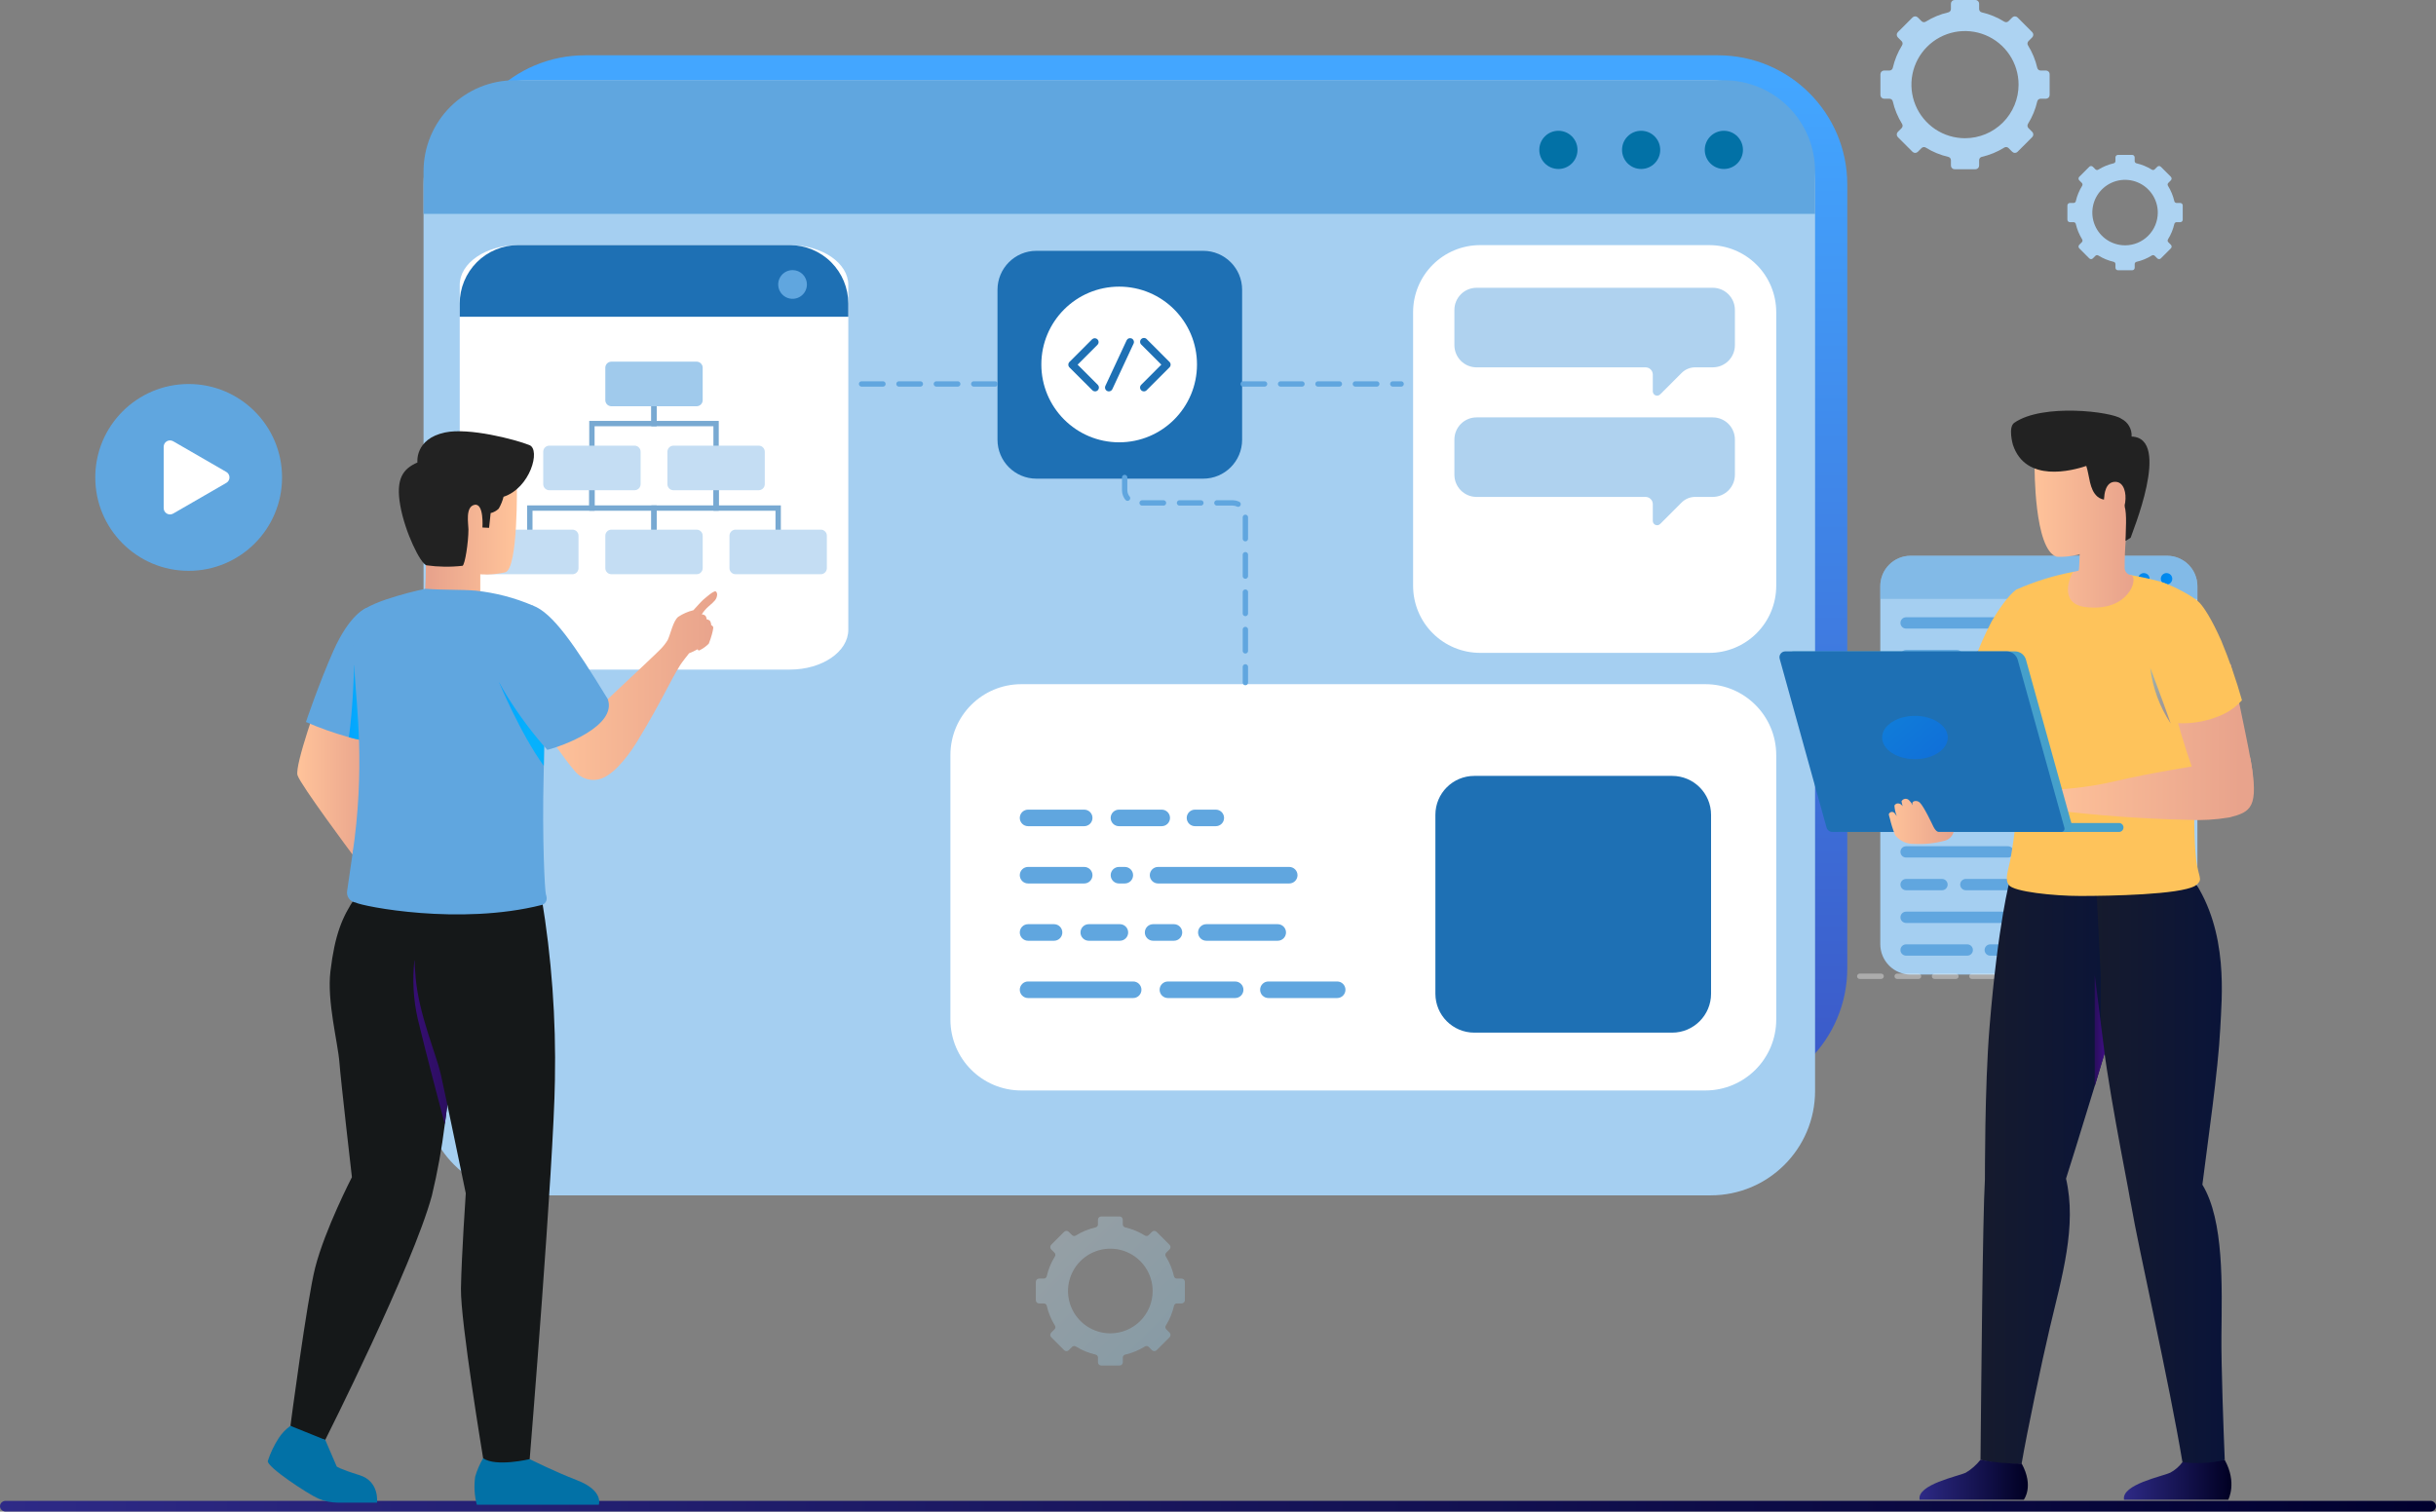 <svg width="456" height="283" viewBox="0 0 456 283" fill="none" xmlns="http://www.w3.org/2000/svg">
<rect x="0" y="0" width="456" height="283" fill="#808080" stroke="none"/>
<path d="M383.674 17.794V13.893C383.674 13.803 383.656 13.713 383.621 13.629C383.587 13.545 383.536 13.469 383.472 13.405C383.408 13.341 383.331 13.29 383.248 13.255C383.164 13.221 383.074 13.203 382.984 13.203H381.982C381.839 13.203 381.701 13.155 381.588 13.067C381.476 12.979 381.397 12.855 381.363 12.717C381.022 11.224 380.435 9.799 379.626 8.499C379.548 8.376 379.513 8.231 379.529 8.086C379.544 7.941 379.608 7.805 379.71 7.701L380.416 6.995C380.48 6.931 380.531 6.855 380.566 6.771C380.601 6.687 380.619 6.598 380.619 6.507C380.619 6.416 380.601 6.326 380.566 6.242C380.531 6.158 380.48 6.082 380.416 6.018L377.66 3.261C377.596 3.197 377.52 3.146 377.436 3.111C377.352 3.077 377.262 3.059 377.172 3.059C377.081 3.059 376.991 3.077 376.908 3.111C376.824 3.146 376.748 3.197 376.684 3.261L375.978 3.967C375.874 4.069 375.739 4.134 375.593 4.149C375.448 4.164 375.302 4.129 375.179 4.051C373.88 3.241 372.456 2.654 370.964 2.312C370.825 2.278 370.702 2.198 370.614 2.086C370.525 1.974 370.478 1.835 370.478 1.692V0.69C370.478 0.6 370.46 0.51 370.425 0.426C370.39 0.342 370.339 0.266 370.275 0.202C370.211 0.138 370.135 0.087 370.051 0.052C369.967 0.018 369.877 -0 369.786 6.01149e-07H365.888C365.705 6.01149e-07 365.529 0.073 365.4 0.202C365.27 0.332 365.197 0.507 365.197 0.69V1.692C365.197 1.835 365.149 1.973 365.061 2.086C364.973 2.198 364.85 2.277 364.711 2.311C363.219 2.653 361.794 3.24 360.495 4.05C360.372 4.128 360.226 4.163 360.081 4.148C359.935 4.133 359.8 4.068 359.696 3.966L358.992 3.261C358.862 3.132 358.687 3.059 358.504 3.059C358.321 3.059 358.145 3.132 358.015 3.261L355.259 6.018C355.13 6.148 355.057 6.324 355.057 6.507C355.057 6.69 355.13 6.866 355.259 6.995L355.965 7.7C356.067 7.804 356.131 7.94 356.147 8.085C356.162 8.23 356.127 8.376 356.048 8.499C355.24 9.799 354.654 11.224 354.312 12.717C354.278 12.855 354.199 12.979 354.086 13.067C353.974 13.155 353.836 13.203 353.693 13.203H352.691C352.508 13.203 352.333 13.276 352.203 13.405C352.073 13.535 352 13.71 352 13.893V17.794C352 17.977 352.073 18.153 352.203 18.283C352.332 18.412 352.508 18.485 352.691 18.485H353.693C353.836 18.484 353.975 18.532 354.087 18.62C354.2 18.708 354.279 18.832 354.312 18.971C354.654 20.463 355.241 21.888 356.049 23.188C356.128 23.311 356.163 23.457 356.147 23.602C356.132 23.747 356.068 23.883 355.966 23.987L355.26 24.693C355.131 24.822 355.058 24.998 355.058 25.181C355.058 25.364 355.131 25.54 355.26 25.67L358.016 28.427C358.08 28.491 358.156 28.542 358.24 28.577C358.324 28.612 358.414 28.63 358.505 28.63C358.595 28.63 358.685 28.612 358.769 28.577C358.853 28.542 358.929 28.491 358.993 28.427L359.699 27.721C359.803 27.619 359.938 27.555 360.083 27.54C360.228 27.524 360.374 27.559 360.497 27.637C361.796 28.446 363.221 29.033 364.712 29.374C364.851 29.407 364.974 29.487 365.062 29.6C365.151 29.712 365.199 29.851 365.198 29.994V30.996C365.198 31.087 365.216 31.176 365.251 31.26C365.286 31.344 365.336 31.42 365.4 31.484C365.465 31.548 365.541 31.599 365.624 31.634C365.708 31.668 365.798 31.686 365.888 31.686H369.787C369.878 31.686 369.968 31.669 370.052 31.634C370.136 31.599 370.212 31.549 370.276 31.484C370.34 31.42 370.391 31.344 370.426 31.26C370.461 31.176 370.478 31.087 370.478 30.996V29.989C370.478 29.846 370.526 29.708 370.615 29.596C370.703 29.483 370.826 29.404 370.965 29.37C372.456 29.029 373.88 28.442 375.179 27.634C375.301 27.555 375.447 27.52 375.593 27.536C375.738 27.551 375.873 27.615 375.977 27.718L376.684 28.425C376.748 28.489 376.824 28.54 376.908 28.575C376.991 28.61 377.081 28.628 377.172 28.628C377.262 28.628 377.352 28.61 377.436 28.575C377.52 28.54 377.596 28.489 377.66 28.425L380.416 25.667C380.48 25.603 380.531 25.527 380.566 25.443C380.601 25.359 380.619 25.269 380.619 25.179C380.619 25.088 380.601 24.998 380.566 24.914C380.531 24.83 380.48 24.754 380.416 24.69L379.71 23.984C379.608 23.88 379.544 23.744 379.529 23.599C379.513 23.454 379.548 23.308 379.626 23.185C380.435 21.886 381.022 20.462 381.363 18.97C381.397 18.831 381.476 18.708 381.588 18.619C381.701 18.531 381.839 18.483 381.982 18.483H382.984C383.166 18.483 383.342 18.411 383.471 18.281C383.601 18.152 383.674 17.977 383.674 17.794ZM367.835 25.879C365.852 25.879 363.912 25.292 362.263 24.19C360.613 23.088 359.327 21.521 358.567 19.689C357.807 17.855 357.608 15.838 357.994 13.892C358.38 11.946 359.335 10.158 360.737 8.754C362.139 7.35 363.925 6.394 365.871 6.006C367.816 5.618 369.833 5.816 371.666 6.574C373.499 7.333 375.066 8.618 376.168 10.268C377.271 11.917 377.86 13.857 377.861 15.841C377.862 17.159 377.603 18.463 377.099 19.681C376.596 20.899 375.858 22.005 374.927 22.937C373.996 23.869 372.89 24.609 371.673 25.114C370.457 25.618 369.152 25.878 367.835 25.879Z" fill="#ADD3F2"/>
<path d="M408.591 41.127V38.469C408.591 38.345 408.541 38.225 408.453 38.137C408.365 38.049 408.245 37.999 408.121 37.999H407.437C407.34 38 407.245 37.968 407.168 37.907C407.091 37.847 407.037 37.763 407.015 37.668C406.782 36.651 406.382 35.68 405.831 34.794C405.777 34.71 405.753 34.61 405.763 34.511C405.773 34.411 405.817 34.319 405.887 34.248L406.369 33.766C406.457 33.677 406.507 33.558 406.507 33.433C406.507 33.308 406.457 33.188 406.369 33.1L404.491 31.221C404.447 31.177 404.395 31.142 404.338 31.118C404.281 31.095 404.22 31.082 404.158 31.082C404.096 31.082 404.035 31.095 403.978 31.118C403.92 31.142 403.869 31.177 403.825 31.221L403.344 31.702C403.273 31.772 403.18 31.816 403.081 31.826C402.982 31.836 402.882 31.812 402.798 31.758C401.912 31.207 400.941 30.807 399.924 30.574C399.829 30.552 399.745 30.498 399.685 30.421C399.625 30.344 399.592 30.25 399.593 30.152V29.47C399.593 29.345 399.543 29.226 399.455 29.138C399.367 29.049 399.248 29 399.123 29H396.466C396.341 29 396.222 29.049 396.134 29.138C396.046 29.226 395.996 29.345 395.996 29.47V30.152C395.997 30.25 395.964 30.344 395.904 30.421C395.844 30.497 395.759 30.551 395.665 30.574C394.648 30.807 393.677 31.207 392.791 31.758C392.707 31.812 392.607 31.836 392.508 31.826C392.409 31.815 392.316 31.771 392.245 31.701L391.765 31.221C391.721 31.177 391.67 31.142 391.612 31.118C391.555 31.095 391.494 31.082 391.432 31.082C391.37 31.082 391.309 31.095 391.252 31.118C391.195 31.142 391.143 31.177 391.099 31.221L389.221 33.1C389.177 33.144 389.142 33.195 389.119 33.252C389.095 33.31 389.083 33.371 389.083 33.433C389.083 33.495 389.095 33.556 389.119 33.613C389.142 33.67 389.177 33.722 389.221 33.766L389.702 34.247C389.772 34.318 389.816 34.41 389.826 34.51C389.837 34.609 389.813 34.709 389.759 34.793C389.208 35.679 388.808 36.651 388.575 37.668C388.553 37.763 388.499 37.847 388.422 37.907C388.345 37.967 388.25 38 388.153 37.999H387.47C387.345 37.999 387.226 38.049 387.138 38.137C387.05 38.225 387 38.345 387 38.469V41.127C387 41.252 387.05 41.371 387.138 41.46C387.226 41.548 387.345 41.597 387.47 41.597H388.154C388.251 41.597 388.346 41.629 388.422 41.69C388.499 41.75 388.553 41.834 388.575 41.929C388.808 42.946 389.208 43.917 389.759 44.803C389.813 44.887 389.837 44.987 389.827 45.086C389.816 45.185 389.772 45.278 389.702 45.349L389.221 45.831C389.177 45.875 389.142 45.926 389.119 45.984C389.095 46.041 389.083 46.102 389.083 46.164C389.083 46.226 389.095 46.287 389.119 46.344C389.142 46.401 389.177 46.453 389.221 46.497L391.099 48.376C391.143 48.42 391.195 48.455 391.252 48.478C391.309 48.502 391.37 48.514 391.432 48.514C391.494 48.514 391.555 48.502 391.612 48.478C391.67 48.455 391.721 48.42 391.765 48.376L392.247 47.894C392.318 47.824 392.41 47.779 392.51 47.769C392.609 47.759 392.709 47.782 392.793 47.837C393.678 48.388 394.649 48.788 395.665 49.021C395.76 49.043 395.844 49.097 395.905 49.174C395.965 49.251 395.998 49.346 395.997 49.444V50.129C395.997 50.254 396.047 50.373 396.135 50.462C396.223 50.55 396.342 50.599 396.467 50.599H399.128C399.253 50.599 399.373 50.55 399.461 50.462C399.549 50.373 399.598 50.254 399.598 50.129V49.443C399.598 49.345 399.63 49.251 399.691 49.174C399.751 49.097 399.835 49.043 399.93 49.021C400.946 48.788 401.916 48.388 402.802 47.837C402.885 47.782 402.985 47.759 403.085 47.769C403.184 47.779 403.277 47.824 403.348 47.894L403.829 48.376C403.873 48.42 403.925 48.455 403.982 48.478C404.039 48.502 404.1 48.514 404.162 48.514C404.224 48.514 404.285 48.502 404.342 48.478C404.4 48.455 404.451 48.42 404.495 48.376L406.373 46.497C406.462 46.408 406.511 46.289 406.511 46.164C406.511 46.039 406.462 45.919 406.373 45.831L405.892 45.349C405.821 45.278 405.777 45.185 405.767 45.086C405.756 44.987 405.78 44.887 405.834 44.803C406.385 43.917 406.785 42.946 407.018 41.929C407.041 41.834 407.095 41.75 407.172 41.69C407.248 41.629 407.343 41.597 407.441 41.597H408.125C408.249 41.596 408.368 41.546 408.455 41.458C408.542 41.37 408.591 41.251 408.591 41.127ZM397.796 45.929C396.584 45.93 395.399 45.571 394.391 44.898C393.383 44.225 392.598 43.268 392.133 42.148C391.669 41.028 391.547 39.795 391.783 38.606C392.019 37.417 392.602 36.324 393.459 35.467C394.315 34.609 395.407 34.025 396.595 33.787C397.784 33.55 399.016 33.671 400.136 34.135C401.256 34.598 402.213 35.383 402.887 36.391C403.561 37.399 403.921 38.584 403.921 39.797C403.922 40.602 403.764 41.399 403.457 42.144C403.15 42.888 402.699 43.564 402.13 44.134C401.561 44.704 400.886 45.156 400.142 45.465C399.398 45.774 398.601 45.933 397.796 45.933V45.929Z" fill="#ADD3F2"/>
<path opacity="0.3" d="M221.802 243.428V239.993C221.802 239.832 221.738 239.677 221.624 239.563C221.51 239.449 221.355 239.385 221.194 239.385H220.31C220.184 239.386 220.061 239.344 219.962 239.266C219.862 239.189 219.793 239.08 219.763 238.957C219.463 237.643 218.946 236.388 218.234 235.243C218.165 235.135 218.134 235.007 218.148 234.879C218.161 234.751 218.217 234.632 218.307 234.54L218.929 233.918C218.986 233.861 219.031 233.794 219.061 233.721C219.092 233.647 219.108 233.568 219.108 233.488C219.108 233.408 219.092 233.329 219.061 233.255C219.031 233.181 218.986 233.114 218.929 233.057L216.502 230.629C216.445 230.572 216.378 230.527 216.304 230.497C216.231 230.466 216.151 230.45 216.072 230.45C215.992 230.45 215.913 230.466 215.839 230.497C215.765 230.527 215.698 230.572 215.641 230.629L215.02 231.249C214.929 231.339 214.81 231.396 214.682 231.409C214.554 231.423 214.426 231.392 214.317 231.323C213.173 230.61 211.918 230.092 210.604 229.791C210.482 229.761 210.373 229.691 210.295 229.592C210.217 229.493 210.176 229.37 210.176 229.244V228.364C210.176 228.202 210.112 228.047 209.998 227.933C209.884 227.819 209.729 227.755 209.568 227.755H206.135C205.974 227.755 205.819 227.819 205.705 227.933C205.591 228.047 205.527 228.202 205.527 228.364V229.244C205.528 229.37 205.486 229.493 205.408 229.592C205.331 229.691 205.222 229.761 205.099 229.791C203.785 230.092 202.53 230.609 201.385 231.323C201.277 231.392 201.149 231.422 201.021 231.409C200.893 231.396 200.774 231.339 200.682 231.249L200.063 230.629C200.007 230.572 199.94 230.527 199.866 230.497C199.792 230.466 199.713 230.45 199.633 230.45C199.553 230.45 199.474 230.466 199.4 230.497C199.326 230.527 199.259 230.572 199.203 230.629L196.774 233.057C196.718 233.114 196.673 233.181 196.642 233.255C196.612 233.329 196.596 233.408 196.596 233.488C196.596 233.568 196.612 233.647 196.642 233.721C196.673 233.794 196.718 233.861 196.774 233.918L197.395 234.539C197.485 234.631 197.542 234.75 197.555 234.878C197.569 235.006 197.538 235.134 197.469 235.242C196.757 236.387 196.24 237.642 195.939 238.956C195.91 239.079 195.84 239.188 195.741 239.265C195.642 239.343 195.519 239.385 195.393 239.384H194.51C194.349 239.384 194.194 239.448 194.08 239.562C193.966 239.676 193.902 239.831 193.902 239.993V243.427C193.902 243.589 193.966 243.744 194.08 243.858C194.194 243.972 194.349 244.036 194.51 244.036H195.397C195.523 244.035 195.645 244.077 195.744 244.154C195.844 244.232 195.914 244.341 195.943 244.463C196.244 245.777 196.761 247.032 197.474 248.177C197.543 248.285 197.573 248.413 197.56 248.541C197.546 248.669 197.49 248.788 197.4 248.88L196.778 249.502C196.721 249.558 196.677 249.626 196.646 249.699C196.615 249.773 196.6 249.852 196.6 249.932C196.6 250.012 196.615 250.091 196.646 250.165C196.677 250.239 196.721 250.306 196.778 250.363L199.206 252.791C199.263 252.848 199.33 252.893 199.404 252.923C199.478 252.954 199.557 252.969 199.637 252.969C199.716 252.969 199.796 252.954 199.869 252.923C199.943 252.893 200.01 252.848 200.067 252.791L200.689 252.169C200.78 252.079 200.899 252.022 201.027 252.009C201.155 251.995 201.283 252.025 201.392 252.094C202.536 252.806 203.79 253.323 205.104 253.624C205.226 253.653 205.335 253.723 205.413 253.822C205.491 253.922 205.533 254.044 205.532 254.17V255.056C205.532 255.136 205.547 255.215 205.578 255.289C205.609 255.363 205.653 255.43 205.71 255.486C205.766 255.543 205.834 255.588 205.907 255.618C205.981 255.648 206.06 255.664 206.14 255.664H209.573C209.653 255.664 209.732 255.648 209.805 255.618C209.879 255.588 209.946 255.543 210.003 255.486C210.059 255.43 210.104 255.363 210.135 255.289C210.165 255.215 210.181 255.136 210.181 255.056V254.17C210.18 254.044 210.222 253.922 210.3 253.822C210.377 253.723 210.486 253.653 210.609 253.624C211.922 253.323 213.177 252.806 214.321 252.094C214.429 252.025 214.558 251.995 214.685 252.008C214.813 252.022 214.932 252.078 215.024 252.168L215.647 252.791C215.703 252.848 215.77 252.893 215.844 252.923C215.918 252.954 215.997 252.969 216.077 252.969C216.157 252.969 216.236 252.954 216.31 252.923C216.384 252.893 216.451 252.848 216.507 252.791L218.935 250.363C218.991 250.306 219.036 250.239 219.067 250.165C219.097 250.091 219.113 250.012 219.113 249.932C219.113 249.852 219.097 249.773 219.067 249.699C219.036 249.626 218.991 249.558 218.935 249.502L218.312 248.88C218.222 248.788 218.166 248.669 218.152 248.541C218.139 248.413 218.169 248.285 218.238 248.177C218.95 247.032 219.468 245.777 219.769 244.463C219.798 244.34 219.868 244.231 219.967 244.154C220.066 244.076 220.189 244.034 220.315 244.035H221.199C221.359 244.034 221.512 243.969 221.625 243.855C221.738 243.742 221.801 243.588 221.802 243.428ZM207.852 249.635C206.285 249.636 204.753 249.172 203.449 248.302C202.146 247.432 201.13 246.195 200.529 244.747C199.929 243.299 199.771 241.705 200.076 240.168C200.381 238.63 201.135 237.218 202.243 236.109C203.351 235 204.762 234.245 206.299 233.939C207.836 233.632 209.429 233.789 210.877 234.389C212.324 234.988 213.562 236.004 214.432 237.307C215.303 238.611 215.768 240.143 215.768 241.71C215.768 243.811 214.934 245.826 213.45 247.312C211.965 248.798 209.952 249.634 207.852 249.635Z" fill="url(#paint0_linear_687_1841)"/>
<path d="M411.338 109.739V176.767C411.339 178.277 410.74 179.726 409.674 180.794C408.607 181.863 407.16 182.464 405.65 182.465H357.661C356.152 182.463 354.705 181.862 353.639 180.794C352.573 179.726 351.974 178.278 351.974 176.768V109.739C351.976 108.23 352.575 106.784 353.641 105.718C354.707 104.651 356.153 104.052 357.661 104.05H405.65C407.158 104.051 408.604 104.651 409.671 105.717C410.737 106.784 411.337 108.23 411.338 109.739Z" fill="#A5CFF1"/>
<path d="M375.869 117.685H356.806C356.667 117.685 356.529 117.658 356.4 117.605C356.272 117.552 356.155 117.474 356.057 117.376C355.958 117.277 355.88 117.161 355.827 117.032C355.774 116.904 355.747 116.766 355.747 116.627C355.747 116.488 355.774 116.35 355.827 116.221C355.88 116.093 355.958 115.976 356.057 115.878C356.155 115.779 356.272 115.701 356.4 115.648C356.529 115.595 356.666 115.567 356.806 115.567H375.869C376.008 115.567 376.146 115.595 376.275 115.648C376.403 115.701 376.52 115.779 376.619 115.877C376.717 115.976 376.795 116.093 376.848 116.221C376.902 116.35 376.929 116.488 376.929 116.627C376.929 116.766 376.902 116.904 376.848 117.032C376.795 117.161 376.717 117.278 376.619 117.376C376.52 117.474 376.403 117.552 376.275 117.605C376.146 117.658 376.008 117.685 375.869 117.685Z" fill="#60A6DF"/>
<path d="M385.561 117.685H380.333C380.194 117.685 380.056 117.658 379.927 117.605C379.799 117.552 379.682 117.474 379.584 117.375C379.485 117.277 379.407 117.16 379.354 117.031C379.301 116.903 379.274 116.765 379.274 116.626C379.274 116.487 379.301 116.349 379.354 116.22C379.407 116.092 379.486 115.975 379.584 115.877C379.682 115.778 379.799 115.7 379.927 115.647C380.056 115.594 380.194 115.566 380.333 115.566H385.561C385.7 115.566 385.838 115.594 385.966 115.647C386.095 115.7 386.211 115.778 386.31 115.877C386.408 115.975 386.486 116.092 386.539 116.22C386.592 116.349 386.62 116.487 386.62 116.626C386.62 116.765 386.593 116.903 386.539 117.031C386.486 117.16 386.408 117.277 386.31 117.375C386.212 117.474 386.095 117.552 385.966 117.605C385.838 117.658 385.7 117.685 385.561 117.685Z" fill="#60A6DF"/>
<path d="M405.58 117.685H389.962C389.822 117.685 389.685 117.658 389.556 117.605C389.428 117.552 389.311 117.474 389.212 117.375C389.114 117.277 389.036 117.16 388.983 117.031C388.93 116.903 388.902 116.765 388.903 116.626C388.903 116.487 388.93 116.349 388.983 116.22C389.036 116.092 389.114 115.975 389.213 115.877C389.311 115.778 389.428 115.7 389.556 115.647C389.685 115.594 389.822 115.566 389.962 115.566H405.58C405.719 115.566 405.857 115.594 405.985 115.647C406.113 115.7 406.23 115.778 406.329 115.877C406.427 115.975 406.505 116.092 406.558 116.22C406.611 116.349 406.639 116.487 406.639 116.626C406.639 116.765 406.612 116.903 406.558 117.031C406.505 117.16 406.427 117.277 406.329 117.375C406.23 117.474 406.114 117.552 405.985 117.605C405.857 117.658 405.719 117.685 405.58 117.685Z" fill="#60A6DF"/>
<path d="M366.335 123.81H356.806C356.525 123.81 356.255 123.698 356.057 123.5C355.858 123.301 355.747 123.031 355.747 122.75C355.747 122.469 355.858 122.2 356.057 122.001C356.255 121.803 356.525 121.691 356.806 121.691H366.335C366.474 121.691 366.612 121.718 366.741 121.771C366.869 121.825 366.986 121.903 367.084 122.001C367.183 122.099 367.261 122.216 367.314 122.345C367.368 122.473 367.395 122.611 367.395 122.75C367.395 122.89 367.368 123.027 367.314 123.156C367.261 123.285 367.183 123.401 367.084 123.5C366.986 123.598 366.869 123.676 366.741 123.729C366.612 123.783 366.474 123.81 366.335 123.81Z" fill="#60A6DF"/>
<path d="M376.03 123.81H370.801C370.662 123.81 370.524 123.782 370.396 123.729C370.267 123.676 370.15 123.598 370.052 123.499C369.954 123.401 369.876 123.284 369.822 123.155C369.769 123.027 369.742 122.889 369.742 122.75C369.742 122.469 369.854 122.199 370.052 122C370.251 121.802 370.52 121.69 370.801 121.69H376.03C376.311 121.69 376.58 121.802 376.779 122C376.978 122.199 377.089 122.469 377.089 122.75C377.089 122.889 377.062 123.027 377.009 123.155C376.956 123.284 376.878 123.401 376.779 123.499C376.681 123.598 376.564 123.676 376.436 123.729C376.307 123.782 376.169 123.81 376.03 123.81Z" fill="#60A6DF"/>
<path d="M396.278 123.81H380.333C380.194 123.81 380.056 123.782 379.927 123.729C379.799 123.676 379.682 123.598 379.584 123.499C379.485 123.401 379.407 123.284 379.354 123.155C379.301 123.027 379.274 122.889 379.274 122.75C379.274 122.61 379.301 122.473 379.354 122.344C379.407 122.216 379.486 122.099 379.584 122C379.682 121.902 379.799 121.824 379.927 121.771C380.056 121.718 380.194 121.69 380.333 121.69H396.278C396.559 121.69 396.828 121.802 397.027 122C397.225 122.199 397.337 122.469 397.337 122.75C397.337 122.889 397.31 123.027 397.256 123.155C397.203 123.284 397.125 123.401 397.027 123.499C396.929 123.598 396.812 123.676 396.683 123.729C396.555 123.782 396.417 123.81 396.278 123.81Z" fill="#60A6DF"/>
<path d="M372.358 129.934H356.806C356.525 129.934 356.256 129.822 356.057 129.624C355.859 129.425 355.747 129.156 355.747 128.875C355.746 128.736 355.774 128.598 355.827 128.469C355.88 128.341 355.958 128.224 356.056 128.125C356.155 128.027 356.272 127.949 356.4 127.896C356.529 127.842 356.666 127.815 356.806 127.815H372.358C372.497 127.815 372.635 127.842 372.764 127.896C372.892 127.949 373.009 128.027 373.107 128.125C373.206 128.224 373.284 128.341 373.337 128.469C373.39 128.598 373.417 128.736 373.417 128.875C373.417 129.156 373.305 129.425 373.107 129.624C372.908 129.822 372.639 129.934 372.358 129.934Z" fill="#60A6DF"/>
<path d="M385.561 129.934H376.927C376.788 129.934 376.65 129.906 376.522 129.853C376.393 129.8 376.276 129.722 376.178 129.624C376.079 129.525 376.001 129.408 375.948 129.28C375.895 129.151 375.867 129.013 375.867 128.874C375.867 128.735 375.895 128.597 375.948 128.468C376.001 128.34 376.079 128.223 376.178 128.124C376.276 128.026 376.393 127.948 376.522 127.894C376.65 127.841 376.788 127.814 376.927 127.814H385.564C385.703 127.814 385.841 127.841 385.969 127.895C386.098 127.948 386.214 128.026 386.313 128.125C386.411 128.223 386.489 128.34 386.542 128.469C386.595 128.597 386.623 128.735 386.623 128.874C386.623 129.014 386.595 129.152 386.542 129.28C386.488 129.409 386.41 129.526 386.311 129.624C386.213 129.723 386.096 129.801 385.967 129.854C385.838 129.907 385.7 129.934 385.561 129.934Z" fill="#60A6DF"/>
<path d="M400.153 129.934H389.962C389.681 129.934 389.411 129.822 389.213 129.623C389.014 129.425 388.903 129.155 388.903 128.874C388.902 128.735 388.93 128.597 388.983 128.469C389.036 128.34 389.114 128.223 389.212 128.125C389.311 128.026 389.428 127.948 389.556 127.895C389.685 127.841 389.822 127.814 389.962 127.814H400.154C400.293 127.814 400.431 127.841 400.559 127.895C400.688 127.948 400.805 128.026 400.903 128.125C401.001 128.223 401.079 128.34 401.133 128.469C401.186 128.597 401.213 128.735 401.213 128.874C401.213 129.013 401.186 129.151 401.132 129.28C401.079 129.408 401.001 129.525 400.902 129.624C400.804 129.722 400.687 129.8 400.559 129.853C400.43 129.906 400.292 129.934 400.153 129.934Z" fill="#60A6DF"/>
<path d="M375.869 136.057H356.806C356.525 136.058 356.256 135.947 356.058 135.749C355.859 135.551 355.747 135.282 355.747 135.002C355.747 134.721 355.858 134.451 356.057 134.253C356.255 134.054 356.525 133.942 356.806 133.942H375.869C376.008 133.942 376.146 133.969 376.275 134.023C376.403 134.076 376.52 134.154 376.619 134.252C376.717 134.351 376.795 134.467 376.848 134.596C376.902 134.725 376.929 134.862 376.929 135.002C376.928 135.282 376.816 135.551 376.618 135.749C376.419 135.947 376.15 136.058 375.869 136.057Z" fill="#60A6DF"/>
<path d="M385.561 136.057H380.333C380.194 136.057 380.056 136.03 379.927 135.977C379.799 135.924 379.682 135.846 379.584 135.747C379.485 135.649 379.407 135.532 379.354 135.403C379.301 135.275 379.274 135.137 379.274 134.998C379.274 134.859 379.301 134.721 379.354 134.593C379.407 134.464 379.486 134.347 379.584 134.249C379.682 134.151 379.799 134.072 379.927 134.019C380.056 133.966 380.194 133.939 380.333 133.939H385.561C385.842 133.939 386.111 134.05 386.31 134.249C386.508 134.448 386.62 134.717 386.62 134.998C386.62 135.137 386.593 135.275 386.539 135.403C386.486 135.532 386.408 135.649 386.31 135.747C386.212 135.846 386.095 135.924 385.966 135.977C385.838 136.03 385.7 136.057 385.561 136.057Z" fill="#60A6DF"/>
<path d="M390.458 142.181H356.806C356.666 142.181 356.528 142.153 356.399 142.1C356.27 142.046 356.154 141.968 356.055 141.869C355.957 141.77 355.879 141.653 355.826 141.524C355.773 141.395 355.746 141.257 355.747 141.117C355.747 140.836 355.858 140.567 356.057 140.368C356.255 140.169 356.525 140.058 356.806 140.058H390.458C390.597 140.058 390.735 140.085 390.863 140.138C390.992 140.191 391.109 140.269 391.207 140.368C391.305 140.466 391.384 140.583 391.437 140.712C391.49 140.84 391.518 140.978 391.518 141.117C391.518 141.257 391.491 141.395 391.438 141.524C391.385 141.653 391.307 141.771 391.209 141.869C391.11 141.968 390.993 142.047 390.864 142.1C390.735 142.154 390.597 142.181 390.458 142.181Z" fill="#60A6DF"/>
<path d="M400.153 142.181H394.924C394.784 142.181 394.646 142.153 394.518 142.1C394.389 142.046 394.272 141.968 394.174 141.869C394.076 141.77 393.998 141.653 393.945 141.524C393.892 141.395 393.865 141.257 393.866 141.117C393.866 140.836 393.977 140.567 394.176 140.368C394.374 140.169 394.644 140.058 394.925 140.058H400.154C400.435 140.058 400.704 140.169 400.903 140.368C401.101 140.567 401.213 140.836 401.213 141.117C401.213 141.257 401.186 141.395 401.133 141.524C401.08 141.653 401.002 141.771 400.904 141.869C400.805 141.968 400.688 142.047 400.559 142.1C400.431 142.154 400.292 142.181 400.153 142.181Z" fill="#60A6DF"/>
<path d="M366.865 148.305H356.806C356.525 148.305 356.256 148.193 356.057 147.995C355.859 147.796 355.747 147.527 355.747 147.246C355.746 147.107 355.774 146.969 355.827 146.841C355.88 146.712 355.958 146.595 356.056 146.497C356.155 146.398 356.272 146.32 356.4 146.267C356.529 146.214 356.666 146.186 356.806 146.186H366.865C367.004 146.186 367.142 146.214 367.27 146.267C367.399 146.32 367.516 146.398 367.614 146.497C367.712 146.595 367.79 146.712 367.844 146.841C367.897 146.969 367.924 147.107 367.924 147.246C367.924 147.527 367.812 147.796 367.613 147.995C367.415 148.193 367.146 148.305 366.865 148.305Z" fill="#60A6DF"/>
<path d="M385.564 148.305H370.802C370.521 148.305 370.252 148.193 370.053 147.995C369.855 147.796 369.743 147.526 369.743 147.245C369.743 147.106 369.77 146.968 369.824 146.84C369.877 146.711 369.955 146.594 370.053 146.496C370.151 146.397 370.268 146.319 370.397 146.266C370.525 146.213 370.663 146.185 370.802 146.185H385.564C385.703 146.185 385.84 146.213 385.969 146.266C386.098 146.319 386.214 146.397 386.313 146.496C386.411 146.594 386.489 146.711 386.542 146.84C386.595 146.968 386.623 147.106 386.623 147.245C386.623 147.526 386.511 147.796 386.312 147.995C386.114 148.193 385.844 148.305 385.564 148.305Z" fill="#60A6DF"/>
<path d="M394.098 148.305H389.962C389.681 148.305 389.411 148.193 389.213 147.995C389.014 147.796 388.903 147.526 388.903 147.245C388.902 147.106 388.93 146.968 388.983 146.84C389.036 146.711 389.114 146.594 389.212 146.496C389.311 146.397 389.428 146.319 389.556 146.266C389.685 146.213 389.822 146.185 389.962 146.185H394.098C394.237 146.185 394.375 146.213 394.504 146.266C394.632 146.319 394.749 146.397 394.847 146.496C394.946 146.594 395.023 146.711 395.077 146.84C395.13 146.968 395.157 147.106 395.157 147.245C395.157 147.526 395.045 147.796 394.847 147.995C394.648 148.193 394.379 148.305 394.098 148.305Z" fill="#60A6DF"/>
<path d="M390.69 154.429H356.806C356.667 154.429 356.529 154.401 356.4 154.348C356.272 154.295 356.155 154.217 356.057 154.119C355.958 154.021 355.88 153.904 355.827 153.775C355.774 153.647 355.747 153.509 355.747 153.37C355.747 153.089 355.858 152.82 356.057 152.621C356.255 152.422 356.525 152.311 356.806 152.311H390.69C390.971 152.311 391.24 152.422 391.439 152.621C391.637 152.82 391.749 153.089 391.749 153.37C391.749 153.509 391.721 153.647 391.668 153.775C391.615 153.904 391.537 154.021 391.439 154.119C391.34 154.217 391.223 154.295 391.095 154.348C390.967 154.401 390.829 154.429 390.69 154.429Z" fill="#60A6DF"/>
<path d="M400.388 154.429H395.16C395.02 154.429 394.883 154.401 394.754 154.348C394.626 154.295 394.509 154.217 394.41 154.119C394.312 154.02 394.234 153.903 394.181 153.775C394.128 153.646 394.1 153.508 394.101 153.369C394.101 153.088 394.212 152.819 394.411 152.62C394.609 152.421 394.879 152.31 395.16 152.31H400.388C400.527 152.31 400.665 152.337 400.793 152.39C400.922 152.443 401.039 152.521 401.137 152.62C401.236 152.718 401.314 152.835 401.367 152.964C401.42 153.092 401.448 153.23 401.448 153.369C401.448 153.508 401.42 153.646 401.367 153.775C401.314 153.904 401.236 154.02 401.137 154.119C401.039 154.217 400.922 154.295 400.793 154.348C400.665 154.402 400.527 154.429 400.388 154.429Z" fill="#60A6DF"/>
<path d="M375.869 160.553H356.806C356.525 160.553 356.255 160.442 356.057 160.243C355.858 160.044 355.747 159.775 355.747 159.494C355.747 159.213 355.858 158.943 356.057 158.745C356.255 158.546 356.525 158.435 356.806 158.435H375.869C376.008 158.434 376.146 158.462 376.275 158.515C376.403 158.568 376.52 158.646 376.619 158.744C376.717 158.843 376.795 158.96 376.848 159.088C376.902 159.217 376.929 159.355 376.929 159.494C376.929 159.633 376.902 159.771 376.848 159.899C376.795 160.028 376.717 160.145 376.619 160.243C376.52 160.342 376.403 160.42 376.275 160.473C376.146 160.526 376.008 160.553 375.869 160.553Z" fill="#60A6DF"/>
<path d="M385.561 160.553H380.333C380.194 160.553 380.056 160.526 379.927 160.472C379.799 160.419 379.682 160.341 379.584 160.243C379.485 160.144 379.407 160.027 379.354 159.899C379.301 159.77 379.274 159.632 379.274 159.493C379.274 159.354 379.301 159.216 379.354 159.088C379.407 158.959 379.486 158.842 379.584 158.744C379.682 158.646 379.799 158.568 379.927 158.514C380.056 158.461 380.194 158.434 380.333 158.434H385.561C385.842 158.434 386.111 158.545 386.31 158.744C386.508 158.943 386.62 159.212 386.62 159.493C386.62 159.632 386.593 159.77 386.539 159.899C386.486 160.027 386.408 160.144 386.31 160.243C386.212 160.341 386.095 160.419 385.966 160.472C385.838 160.526 385.7 160.553 385.561 160.553Z" fill="#60A6DF"/>
<path d="M363.523 166.676H356.806C356.525 166.676 356.256 166.565 356.057 166.366C355.859 166.168 355.747 165.899 355.747 165.619C355.746 165.479 355.774 165.341 355.827 165.213C355.88 165.084 355.958 164.967 356.056 164.869C356.155 164.77 356.272 164.692 356.4 164.639C356.529 164.586 356.666 164.558 356.806 164.558H363.523C363.663 164.558 363.8 164.586 363.929 164.639C364.057 164.692 364.174 164.77 364.272 164.869C364.371 164.967 364.449 165.084 364.502 165.213C364.555 165.341 364.582 165.479 364.582 165.619C364.582 165.899 364.47 166.168 364.272 166.366C364.073 166.565 363.804 166.676 363.523 166.676Z" fill="#60A6DF"/>
<path d="M391.417 166.676H367.99C367.85 166.676 367.713 166.649 367.584 166.596C367.455 166.542 367.339 166.464 367.24 166.366C367.142 166.268 367.064 166.151 367.01 166.022C366.957 165.894 366.93 165.756 366.93 165.617C366.93 165.477 366.957 165.339 367.01 165.211C367.063 165.082 367.141 164.965 367.24 164.867C367.338 164.768 367.455 164.69 367.584 164.637C367.712 164.584 367.85 164.556 367.99 164.556H391.417C391.557 164.556 391.694 164.584 391.823 164.637C391.951 164.69 392.068 164.769 392.167 164.867C392.265 164.966 392.343 165.082 392.396 165.211C392.449 165.34 392.476 165.478 392.476 165.617C392.476 165.898 392.365 166.167 392.166 166.366C391.968 166.564 391.698 166.676 391.417 166.676Z" fill="#60A6DF"/>
<path d="M375.869 172.8H356.806C356.667 172.8 356.529 172.773 356.4 172.719C356.272 172.666 356.155 172.588 356.057 172.49C355.958 172.392 355.88 172.275 355.827 172.147C355.774 172.018 355.747 171.88 355.747 171.741C355.747 171.602 355.774 171.464 355.827 171.336C355.88 171.207 355.958 171.091 356.057 170.992C356.155 170.894 356.272 170.816 356.4 170.763C356.529 170.709 356.666 170.682 356.806 170.682H375.869C376.008 170.682 376.146 170.709 376.275 170.762C376.403 170.816 376.52 170.894 376.619 170.992C376.717 171.09 376.795 171.207 376.848 171.336C376.902 171.464 376.929 171.602 376.929 171.741C376.929 171.881 376.902 172.018 376.848 172.147C376.795 172.275 376.717 172.392 376.619 172.49C376.52 172.589 376.403 172.667 376.275 172.72C376.146 172.773 376.008 172.8 375.869 172.8Z" fill="#60A6DF"/>
<path d="M405.58 172.8H380.333C380.194 172.8 380.056 172.773 379.927 172.719C379.799 172.666 379.682 172.588 379.584 172.49C379.485 172.391 379.407 172.275 379.354 172.146C379.301 172.017 379.274 171.88 379.274 171.74C379.274 171.601 379.301 171.464 379.354 171.335C379.407 171.207 379.486 171.09 379.584 170.991C379.682 170.893 379.799 170.815 379.927 170.762C380.056 170.708 380.194 170.681 380.333 170.681H405.581C405.861 170.681 406.131 170.793 406.329 170.991C406.528 171.19 406.64 171.459 406.64 171.74C406.64 171.88 406.612 172.018 406.559 172.146C406.506 172.275 406.428 172.392 406.329 172.49C406.231 172.588 406.114 172.667 405.985 172.72C405.857 172.773 405.719 172.8 405.58 172.8Z" fill="#60A6DF"/>
<path d="M368.254 178.924H356.806C356.525 178.924 356.255 178.813 356.057 178.614C355.858 178.416 355.747 178.146 355.747 177.865C355.747 177.584 355.858 177.315 356.057 177.116C356.255 176.917 356.525 176.806 356.806 176.806H368.254C368.535 176.806 368.805 176.917 369.003 177.116C369.202 177.315 369.313 177.584 369.313 177.865C369.313 178.146 369.202 178.416 369.003 178.614C368.805 178.813 368.535 178.924 368.254 178.924Z" fill="#60A6DF"/>
<path d="M389.631 178.924H372.559C372.42 178.924 372.283 178.897 372.154 178.844C372.025 178.79 371.909 178.712 371.81 178.614C371.712 178.515 371.634 178.399 371.581 178.27C371.528 178.141 371.5 178.003 371.5 177.864C371.501 177.583 371.612 177.314 371.811 177.116C372.01 176.917 372.279 176.806 372.559 176.806H389.634C389.915 176.806 390.184 176.917 390.382 177.116C390.581 177.315 390.693 177.584 390.693 177.865C390.693 178.004 390.665 178.142 390.612 178.271C390.558 178.4 390.48 178.517 390.381 178.615C390.283 178.714 390.166 178.792 390.037 178.845C389.908 178.898 389.77 178.925 389.631 178.924Z" fill="#60A6DF"/>
<path d="M405.58 178.924H394.147C394.008 178.924 393.87 178.897 393.742 178.844C393.613 178.79 393.496 178.712 393.398 178.614C393.3 178.515 393.222 178.399 393.168 178.27C393.115 178.141 393.088 178.003 393.088 177.864C393.088 177.583 393.2 177.314 393.398 177.115C393.597 176.916 393.866 176.805 394.147 176.805H405.58C405.86 176.805 406.13 176.916 406.328 177.115C406.527 177.314 406.639 177.583 406.639 177.864C406.639 178.003 406.611 178.141 406.558 178.27C406.505 178.399 406.427 178.515 406.329 178.614C406.23 178.712 406.114 178.79 405.985 178.844C405.857 178.897 405.719 178.924 405.58 178.924Z" fill="#60A6DF"/>
<path opacity="0.5" d="M411.338 109.739V112.123H351.972V109.739C351.973 108.23 352.572 106.784 353.638 105.718C354.705 104.651 356.15 104.052 357.658 104.05H405.65C407.158 104.051 408.604 104.651 409.671 105.717C410.737 106.784 411.337 108.23 411.338 109.739Z" fill="#60A6DF"/>
<path d="M404.488 108.368C404.488 108.581 404.551 108.789 404.67 108.966C404.788 109.142 404.956 109.28 405.152 109.362C405.349 109.443 405.565 109.464 405.773 109.423C405.982 109.381 406.174 109.279 406.324 109.129C406.474 108.978 406.577 108.786 406.618 108.578C406.66 108.369 406.638 108.153 406.557 107.956C406.476 107.76 406.338 107.592 406.161 107.473C405.984 107.355 405.776 107.292 405.564 107.292C405.278 107.292 405.005 107.406 404.803 107.607C404.602 107.809 404.488 108.083 404.488 108.368Z" fill="url(#paint1_linear_687_1841)"/>
<path d="M400.244 108.368C400.244 108.581 400.307 108.789 400.425 108.966C400.544 109.142 400.711 109.28 400.908 109.362C401.104 109.443 401.321 109.464 401.529 109.423C401.738 109.381 401.929 109.279 402.08 109.129C402.23 108.978 402.333 108.786 402.374 108.578C402.416 108.369 402.394 108.153 402.313 107.956C402.232 107.76 402.094 107.592 401.917 107.473C401.74 107.355 401.532 107.292 401.319 107.292C401.034 107.292 400.761 107.406 400.559 107.607C400.357 107.809 400.244 108.083 400.244 108.368Z" fill="url(#paint2_linear_687_1841)"/>
<path d="M396 108.368C396 108.581 396.063 108.789 396.181 108.965C396.3 109.142 396.467 109.28 396.664 109.362C396.86 109.443 397.076 109.464 397.285 109.423C397.494 109.382 397.685 109.279 397.836 109.129C397.986 108.979 398.089 108.787 398.13 108.578C398.172 108.37 398.151 108.153 398.069 107.957C397.988 107.76 397.85 107.592 397.674 107.474C397.497 107.356 397.289 107.292 397.076 107.292C396.935 107.292 396.795 107.32 396.665 107.374C396.534 107.428 396.415 107.507 396.316 107.607C396.216 107.707 396.136 107.825 396.082 107.956C396.028 108.087 396 108.227 396 108.368Z" fill="url(#paint3_linear_687_1841)"/>
<path d="M35.316 106.874C44.971 106.874 52.798 99.044 52.798 89.385C52.798 79.727 44.971 71.897 35.316 71.897C25.661 71.897 17.834 79.727 17.834 89.385C17.834 99.044 25.661 106.874 35.316 106.874Z" fill="#60A6DF"/>
<path d="M32.412 82.611L42.366 88.36C42.546 88.464 42.694 88.613 42.798 88.793C42.901 88.973 42.956 89.177 42.956 89.384C42.956 89.592 42.901 89.795 42.798 89.975C42.694 90.155 42.546 90.304 42.366 90.408L32.412 96.157C32.233 96.26 32.029 96.315 31.822 96.314C31.614 96.314 31.41 96.26 31.231 96.156C31.051 96.052 30.902 95.903 30.798 95.724C30.694 95.544 30.639 95.341 30.639 95.133V83.636C30.639 83.429 30.694 83.225 30.798 83.045C30.901 82.865 31.051 82.716 31.23 82.612C31.41 82.509 31.614 82.454 31.821 82.454C32.029 82.454 32.233 82.508 32.412 82.611Z" fill="white"/>
<path style="mix-blend-mode:screen" d="M321.608 10.354H109.502C96.143 10.354 85.313 21.188 85.313 34.552V181.265C85.313 194.63 96.143 205.463 109.502 205.463H321.608C334.967 205.463 345.797 194.63 345.797 181.265V34.552C345.797 21.188 334.967 10.354 321.608 10.354Z" fill="url(#paint4_linear_687_1841)"/>
<path d="M320.227 15.027H98.824C88.032 15.027 79.284 23.779 79.284 34.574V204.252C79.284 215.048 88.032 223.799 98.824 223.799H320.227C331.019 223.799 339.767 215.048 339.767 204.252V34.574C339.767 23.779 331.019 15.027 320.227 15.027Z" fill="#A5CFF1"/>
<path d="M339.767 32.068V40.037H79.284V32.068C79.284 29.83 79.725 27.613 80.582 25.546C81.439 23.478 82.694 21.599 84.276 20.017C85.859 18.434 87.738 17.179 89.805 16.323C91.873 15.467 94.088 15.026 96.326 15.027H322.724C324.961 15.026 327.177 15.466 329.245 16.323C331.313 17.179 333.191 18.434 334.774 20.016C336.357 21.599 337.612 23.477 338.469 25.545C339.326 27.613 339.767 29.83 339.767 32.068Z" fill="#60A6DF"/>
<path d="M291.72 31.637C293.694 31.637 295.294 30.036 295.294 28.061C295.294 26.087 293.694 24.486 291.72 24.486C289.747 24.486 288.146 26.087 288.146 28.061C288.146 30.036 289.747 31.637 291.72 31.637Z" fill="#0271A6"/>
<path d="M307.207 31.637C309.18 31.637 310.78 30.036 310.78 28.061C310.78 26.087 309.18 24.486 307.207 24.486C305.233 24.486 303.633 26.087 303.633 28.061C303.633 30.036 305.233 31.637 307.207 31.637Z" fill="#0271A6"/>
<path d="M322.693 31.637C324.666 31.637 326.267 30.036 326.267 28.061C326.267 26.087 324.666 24.486 322.693 24.486C320.719 24.486 319.119 26.087 319.119 28.061C319.119 30.036 320.719 31.637 322.693 31.637Z" fill="#0271A6"/>
<path d="M158.795 53.35V117.906C158.795 122.025 153.895 125.365 147.851 125.365H96.993C90.95 125.365 86.058 122.025 86.058 117.906V53.35C86.058 49.231 90.95 45.892 96.993 45.892H147.856C153.895 45.89 158.795 49.231 158.795 53.35Z" fill="white"/>
<path d="M277.067 45.893H319.953C323.28 45.893 326.471 47.216 328.823 49.569C331.176 51.923 332.497 55.115 332.497 58.443V109.681C332.497 113.01 331.176 116.202 328.823 118.556C326.47 120.91 323.279 122.232 319.951 122.232H277.066C273.738 122.232 270.548 120.909 268.195 118.556C265.843 116.202 264.521 113.01 264.521 109.681V58.443C264.521 55.115 265.843 51.922 268.196 49.569C270.549 47.215 273.74 45.893 277.067 45.893Z" fill="white"/>
<path d="M319.225 128.096H191.181C183.851 128.096 177.909 134.041 177.909 141.373V190.889C177.909 198.221 183.851 204.165 191.181 204.165H319.225C326.555 204.165 332.497 198.221 332.497 190.889V141.373C332.497 134.041 326.555 128.096 319.225 128.096Z" fill="white"/>
<g opacity="0.5">
<path d="M320.622 53.881H276.394C275.296 53.881 274.243 54.318 273.467 55.094C272.69 55.871 272.254 56.925 272.253 58.023V64.635C272.254 65.733 272.69 66.787 273.467 67.564C274.243 68.34 275.296 68.777 276.394 68.777H308.034C308.394 68.777 308.739 68.92 308.993 69.174C309.247 69.429 309.39 69.774 309.39 70.133V73.269C309.39 73.43 309.437 73.586 309.526 73.72C309.615 73.853 309.741 73.957 309.889 74.018C310.037 74.079 310.2 74.095 310.357 74.064C310.514 74.032 310.658 73.955 310.771 73.842L314.778 69.834C315.454 69.157 316.371 68.777 317.327 68.775H320.62C321.718 68.775 322.771 68.339 323.548 67.562C324.324 66.785 324.76 65.731 324.761 64.633V58.022C324.76 56.924 324.324 55.871 323.548 55.095C322.772 54.318 321.72 53.882 320.622 53.881Z" fill="#60A6DF"/>
<path d="M320.622 78.145H276.394C275.296 78.146 274.243 78.582 273.467 79.359C272.69 80.136 272.254 81.189 272.253 82.288V88.894C272.254 89.992 272.69 91.046 273.467 91.823C274.243 92.6 275.296 93.036 276.394 93.036H308.034C308.212 93.036 308.389 93.071 308.553 93.139C308.718 93.207 308.867 93.307 308.993 93.433C309.119 93.559 309.219 93.708 309.287 93.873C309.355 94.037 309.39 94.213 309.39 94.392V97.528C309.39 97.688 309.437 97.844 309.526 97.978C309.615 98.111 309.741 98.215 309.889 98.276C310.037 98.337 310.2 98.353 310.357 98.322C310.514 98.29 310.658 98.213 310.771 98.1L314.778 94.092C315.454 93.415 316.371 93.035 317.327 93.034H320.62C321.718 93.033 322.771 92.597 323.548 91.82C324.324 91.043 324.76 89.99 324.761 88.891V82.28C324.758 81.183 324.321 80.132 323.546 79.357C322.77 78.582 321.719 78.146 320.622 78.145Z" fill="#60A6DF"/>
</g>
<path d="M202.955 154.682H192.444C192.033 154.682 191.64 154.519 191.349 154.228C191.059 153.938 190.896 153.544 190.896 153.133C190.896 152.723 191.059 152.329 191.349 152.038C191.64 151.748 192.033 151.585 192.444 151.585H202.955C203.366 151.585 203.759 151.748 204.05 152.038C204.34 152.329 204.503 152.723 204.503 153.133C204.503 153.544 204.34 153.938 204.05 154.228C203.759 154.519 203.366 154.682 202.955 154.682Z" fill="#60A6DF"/>
<path d="M217.469 154.682H209.456C209.046 154.682 208.652 154.519 208.362 154.228C208.071 153.938 207.908 153.544 207.908 153.133C207.908 152.723 208.071 152.329 208.362 152.038C208.652 151.748 209.046 151.585 209.456 151.585H217.469C217.879 151.585 218.273 151.748 218.563 152.038C218.854 152.329 219.017 152.723 219.017 153.133C219.017 153.544 218.854 153.938 218.563 154.228C218.273 154.519 217.879 154.682 217.469 154.682Z" fill="#60A6DF"/>
<path d="M227.588 154.682H223.691C223.281 154.682 222.887 154.519 222.597 154.228C222.306 153.938 222.143 153.544 222.143 153.133C222.143 152.723 222.306 152.329 222.597 152.038C222.887 151.748 223.281 151.585 223.691 151.585H227.588C227.999 151.585 228.393 151.748 228.683 152.038C228.973 152.329 229.136 152.723 229.136 153.133C229.136 153.544 228.973 153.938 228.683 154.228C228.393 154.519 227.999 154.682 227.588 154.682Z" fill="#60A6DF"/>
<path d="M202.955 165.408H192.444C192.033 165.408 191.64 165.245 191.349 164.955C191.059 164.664 190.896 164.27 190.896 163.86C190.896 163.449 191.059 163.055 191.349 162.765C191.64 162.474 192.033 162.311 192.444 162.311H202.955C203.366 162.311 203.759 162.474 204.05 162.765C204.34 163.055 204.503 163.449 204.503 163.86C204.503 164.27 204.34 164.664 204.05 164.955C203.759 165.245 203.366 165.408 202.955 165.408Z" fill="#60A6DF"/>
<path d="M210.558 165.408H209.46C209.049 165.408 208.656 165.245 208.365 164.955C208.075 164.664 207.912 164.27 207.912 163.86C207.912 163.449 208.075 163.055 208.365 162.765C208.656 162.474 209.049 162.311 209.46 162.311H210.558C210.968 162.311 211.362 162.474 211.652 162.765C211.943 163.055 212.106 163.449 212.106 163.86C212.106 164.27 211.943 164.664 211.652 164.955C211.362 165.245 210.968 165.408 210.558 165.408Z" fill="#60A6DF"/>
<path d="M241.334 165.408H216.781C216.371 165.408 215.977 165.245 215.687 164.955C215.397 164.664 215.233 164.27 215.233 163.86C215.233 163.449 215.397 163.055 215.687 162.765C215.977 162.474 216.371 162.311 216.781 162.311H241.334C241.744 162.311 242.138 162.474 242.428 162.765C242.719 163.055 242.882 163.449 242.882 163.86C242.882 164.27 242.719 164.664 242.428 164.955C242.138 165.245 241.744 165.408 241.334 165.408Z" fill="#60A6DF"/>
<path d="M197.308 176.133H192.449C191.592 176.133 190.897 175.438 190.897 174.581C190.897 173.724 191.592 173.029 192.449 173.029H197.308C198.165 173.029 198.86 173.724 198.86 174.581C198.86 175.438 198.165 176.133 197.308 176.133Z" fill="#60A6DF"/>
<path d="M209.632 176.133H203.81C202.953 176.133 202.259 175.438 202.259 174.581C202.259 173.724 202.953 173.029 203.81 173.029H209.632C210.489 173.029 211.184 173.724 211.184 174.581C211.184 175.438 210.489 176.133 209.632 176.133Z" fill="#60A6DF"/>
<path d="M219.751 176.133H215.855C214.998 176.133 214.304 175.438 214.304 174.581C214.304 173.724 214.998 173.029 215.855 173.029H219.751C220.608 173.029 221.303 173.724 221.303 174.581C221.303 175.438 220.608 176.133 219.751 176.133Z" fill="#60A6DF"/>
<path d="M239.179 176.133H225.818C224.961 176.133 224.267 175.438 224.267 174.581C224.267 173.724 224.961 173.029 225.818 173.029H239.179C240.035 173.029 240.73 173.724 240.73 174.581C240.73 175.438 240.035 176.133 239.179 176.133Z" fill="#60A6DF"/>
<path d="M212.118 186.859H192.449C191.592 186.859 190.897 186.164 190.897 185.307C190.897 184.45 191.592 183.756 192.449 183.756H212.118C212.975 183.756 213.669 184.45 213.669 185.307C213.669 186.164 212.975 186.859 212.118 186.859Z" fill="#60A6DF"/>
<path d="M231.214 186.858H218.619C218.208 186.858 217.815 186.695 217.524 186.405C217.234 186.114 217.071 185.72 217.071 185.31C217.071 184.899 217.234 184.505 217.524 184.215C217.815 183.924 218.208 183.761 218.619 183.761H231.214C231.625 183.761 232.018 183.924 232.309 184.215C232.599 184.505 232.762 184.899 232.762 185.31C232.762 185.72 232.599 186.114 232.309 186.405C232.018 186.695 231.625 186.858 231.214 186.858Z" fill="#60A6DF"/>
<path d="M250.308 186.859H237.437C236.58 186.859 235.885 186.164 235.885 185.307C235.885 184.45 236.58 183.756 237.437 183.756H250.308C251.165 183.756 251.859 184.45 251.859 185.307C251.859 186.164 251.165 186.859 250.308 186.859Z" fill="#60A6DF"/>
<path d="M225.232 46.961H194.008C189.985 46.961 186.724 50.224 186.724 54.248V82.331C186.724 86.355 189.985 89.618 194.008 89.618H225.232C229.255 89.618 232.516 86.355 232.516 82.331V54.248C232.516 50.224 229.255 46.961 225.232 46.961Z" fill="#1E70B4"/>
<path d="M158.795 56.839V59.31H86.058V56.839C86.057 55.402 86.339 53.978 86.888 52.65C87.437 51.322 88.243 50.115 89.258 49.098C90.273 48.081 91.479 47.275 92.807 46.724C94.134 46.173 95.557 45.89 96.993 45.89H147.856C150.757 45.891 153.54 47.045 155.592 49.099C157.643 51.152 158.795 53.936 158.795 56.839Z" fill="#1E70B4"/>
<path d="M151.049 53.258C151.049 53.79 150.891 54.31 150.596 54.752C150.3 55.194 149.88 55.539 149.389 55.743C148.898 55.947 148.357 56 147.835 55.896C147.314 55.792 146.835 55.536 146.459 55.16C146.083 54.784 145.827 54.304 145.723 53.783C145.619 53.261 145.672 52.72 145.876 52.228C146.079 51.737 146.424 51.317 146.866 51.021C147.308 50.726 147.828 50.568 148.36 50.568C149.073 50.568 149.757 50.851 150.261 51.356C150.765 51.86 151.049 52.544 151.049 53.258Z" fill="#60A6DF"/>
<path d="M186.281 71.886H158.966" stroke="#60A6DF" stroke-linecap="round" stroke-linejoin="round" stroke-dasharray="4 3"/>
<path d="M210.528 89.4V91.728C210.515 92.36 210.754 92.971 211.191 93.427C211.629 93.883 212.23 94.146 212.861 94.159H230.792C231.104 94.166 231.413 94.234 231.7 94.359C231.986 94.485 232.245 94.666 232.462 94.892C232.679 95.118 232.849 95.384 232.963 95.676C233.076 95.967 233.132 96.278 233.125 96.591V127.788" stroke="#60A6DF" stroke-linecap="round" stroke-linejoin="round" stroke-dasharray="4 3"/>
<path d="M232.718 71.886H262.283" stroke="#60A6DF" stroke-linecap="round" stroke-linejoin="round" stroke-dasharray="4 3"/>
<g opacity="0.6">
<path d="M122.424 72.785V79.304H110.802V87.61" stroke="#1E70B4" stroke-miterlimit="10"/>
<path d="M122.423 72.785V79.304H134.045V87.61" stroke="#1E70B4" stroke-miterlimit="10"/>
<path d="M110.802 88.605V95.123H99.18V103.429" stroke="#1E70B4" stroke-miterlimit="10"/>
<path d="M110.802 88.605V95.123H122.424V103.429" stroke="#1E70B4" stroke-miterlimit="10"/>
<path d="M134.045 88.605V95.123H122.423V103.429" stroke="#1E70B4" stroke-miterlimit="10"/>
<path d="M134.045 88.605V95.123H145.667V103.429" stroke="#1E70B4" stroke-miterlimit="10"/>
<path d="M130.398 67.71H114.451C113.821 67.71 113.31 68.222 113.31 68.852V74.919C113.31 75.549 113.821 76.06 114.451 76.06H130.398C131.028 76.06 131.539 75.549 131.539 74.919V68.852C131.539 68.222 131.028 67.71 130.398 67.71Z" fill="#60A6DF"/>
<path d="M118.776 83.436H102.829C102.199 83.436 101.688 83.947 101.688 84.577V90.644C101.688 91.275 102.199 91.786 102.829 91.786H118.776C119.406 91.786 119.917 91.275 119.917 90.644V84.577C119.917 83.947 119.406 83.436 118.776 83.436Z" fill="#9CC7EB"/>
<path d="M142.02 83.436H126.073C125.443 83.436 124.932 83.947 124.932 84.577V90.644C124.932 91.275 125.443 91.786 126.073 91.786H142.02C142.65 91.786 143.161 91.275 143.161 90.644V84.577C143.161 83.947 142.65 83.436 142.02 83.436Z" fill="#9CC7EB"/>
<path d="M107.154 99.16H91.207C90.577 99.16 90.066 99.671 90.066 100.301V106.369C90.066 106.999 90.577 107.51 91.207 107.51H107.154C107.784 107.51 108.295 106.999 108.295 106.369V100.301C108.295 99.671 107.784 99.16 107.154 99.16Z" fill="#9CC7EB"/>
<path d="M130.398 99.16H114.451C113.821 99.16 113.31 99.671 113.31 100.301V106.369C113.31 106.999 113.821 107.51 114.451 107.51H130.398C131.028 107.51 131.539 106.999 131.539 106.369V100.301C131.539 99.671 131.028 99.16 130.398 99.16Z" fill="#9CC7EB"/>
<path d="M153.641 99.16H137.694C137.064 99.16 136.553 99.671 136.553 100.301V106.369C136.553 106.999 137.064 107.51 137.694 107.51H153.641C154.271 107.51 154.782 106.999 154.782 106.369V100.301C154.782 99.671 154.271 99.16 153.641 99.16Z" fill="#9CC7EB"/>
</g>
<path opacity="0.35" d="M383.653 156.464V178.507C383.653 179.641 383.203 180.728 382.401 181.53C381.6 182.331 380.514 182.782 379.38 182.782H348.106" stroke="white" stroke-linecap="round" stroke-linejoin="round" stroke-dasharray="4 3"/>
<path d="M397.601 280.781H417.11C417.11 280.781 418.822 277.653 416.459 273.348C416.459 273.348 412.93 273.348 408.537 273.752C407.93 274.573 407.148 275.248 406.248 275.728C404.885 276.388 397.077 277.918 397.601 280.781Z" fill="url(#paint5_linear_687_1841)"/>
<path d="M396.26 182.522L394.826 194.244C394.606 195.017 394.312 196.019 393.962 197.195V197.205C393.439 198.952 392.804 201.075 392.124 203.318L392.115 203.327C389.808 210.903 387.016 219.876 386.743 220.667C388.811 229.566 385.971 239.026 383.682 248.717C382.212 254.95 379.473 267.959 378.435 274C375.847 274.224 373.241 273.99 370.734 273.31C370.89 258.471 371.138 227.976 371.561 220.796C371.579 220.364 371.496 203.604 372.425 192.296C374.033 172.64 376.257 164.65 376.257 164.65C376.257 164.65 378.462 165.809 384.584 165.551C386.551 165.468 392.129 165.331 394.656 165.239L396.26 182.522Z" fill="url(#paint6_linear_687_1841)"/>
<path d="M398.964 225.751C400.224 233.272 406.039 258.719 408.537 273.754C411.181 274.081 413.862 273.944 416.459 273.35C416.232 268.109 415.78 255.569 415.834 250.071C415.921 240.78 416.357 228.524 412.268 221.799C413.254 213.904 415.22 200.485 415.617 192.548C415.873 186.917 417.276 174.535 410.536 164.652C410.536 164.652 399.857 165.385 392.397 165.85L393.261 182.967V191.194C394.097 201.337 398.194 221.169 398.745 224.623C398.813 225.023 398.888 225.398 398.964 225.751Z" fill="url(#paint7_linear_687_1841)"/>
<path d="M359.331 280.781H378.839C378.839 280.781 380.797 278.306 378.434 274.001C375.848 274.043 373.265 273.812 370.728 273.312C369.963 274.277 369.031 275.096 367.975 275.728C366.612 276.387 358.805 277.917 359.331 280.781Z" fill="url(#paint8_linear_687_1841)"/>
<path d="M379.474 137.327C378.768 137.159 378.093 136.974 377.448 136.781C373.793 135.791 370.329 134.201 367.196 132.074C368.321 126.617 370.201 121.344 372.783 116.407C372.828 116.33 372.874 116.253 372.92 116.169C372.964 116.085 373.013 116.003 373.066 115.924C374.048 114.284 375.865 111.518 377.436 110.39C377.598 110.275 378.676 111.424 378.837 111.309L378.182 123.362L379.474 137.327Z" fill="#FEC35B"/>
<path d="M411.136 161.155C411.363 163.033 411.819 163.903 411.819 164.648C411.819 165.169 411.151 165.715 410.883 165.86C408.027 167.51 394.965 167.748 389.386 167.748C384.429 167.748 376.986 166.958 376.05 165.714C375.19 164.562 375.98 162.903 376.387 160.601C378.214 150.238 377.571 144.833 377.454 137.348C377.454 137.157 377.446 136.972 377.446 136.781C377.254 125.234 376.494 115.355 377.032 111.793C377.193 111.677 377.259 110.477 377.436 110.389C380.843 108.876 384.413 107.762 388.075 107.071C388.085 107.067 388.095 107.065 388.105 107.064C389.533 106.972 391.09 106.941 392.786 106.994C396.733 107.219 400.645 107.861 404.458 108.907L404.504 108.923C406.767 109.816 408.786 111.231 410.398 113.052C411.458 114.174 412.382 115.416 413.153 116.753C412.96 121.399 411.956 129.75 411.388 136.975C411.296 138.065 410.158 153.102 411.136 161.155Z" fill="#FEC35B"/>
<path d="M390.402 113.66C385.221 113.038 387.547 107.756 388.1 107.058L388.108 107.065C388.45 107.033 388.787 106.955 389.109 106.835C389.271 106.713 389.343 101.305 389.412 101.036L393.365 98.997L398.828 94.698C398.07 98.556 397.699 102.48 397.718 106.412C397.747 106.742 397.891 107.051 398.123 107.287C398.356 107.522 398.664 107.669 398.993 107.702C400.321 108.332 398.457 114.619 390.402 113.66Z" fill="url(#paint9_linear_687_1841)"/>
<path d="M380.863 87.318C380.863 87.318 380.743 102.894 384.981 104.229C384.981 104.229 391.628 104.857 395.508 99.641C396.624 98.139 398.036 97.801 398.496 95.987C399.245 93.039 400.301 87.606 398.951 84.327C397.034 79.662 381.044 75.957 380.863 87.318Z" fill="url(#paint10_linear_687_1841)"/>
<path d="M399.018 81.736C399.062 81.049 398.901 80.365 398.555 79.77C398.21 79.174 397.695 78.695 397.077 78.393C395.273 77.07 382.37 75.468 377.065 79.15C375.847 79.995 376.803 83.27 376.803 83.27C379.176 90.461 387.912 88.122 390.536 87.235C391.159 89.087 391.082 91.661 392.635 92.988C393.522 93.744 395.063 93.766 396.63 93.504C396.823 93.869 397.547 94.194 397.695 94.698C398.189 96.379 397.899 99.252 397.884 101.277L398.844 100.674C398.94 100.122 406.602 81.972 399.018 81.736Z" fill="#222222"/>
<path d="M395.069 96.817C398.083 97.972 399.024 90.551 396.162 90.222C393.992 89.972 393.903 93.002 393.903 93.002C393.903 93.002 393.348 96.158 395.069 96.817Z" fill="url(#paint11_linear_687_1841)"/>
<path d="M421.738 148.381V148.389C420.414 149.926 415.387 151.047 412.969 148.919C412.208 148.242 411.352 146.459 410.51 144.242C408.88 139.605 407.487 134.888 406.336 130.109L417.584 124.359C417.584 124.359 419.032 130.85 420.277 137.02C420.277 137.02 420.288 137.082 420.311 137.191C420.717 139.168 421.095 141.108 421.392 142.779C421.403 142.823 421.41 142.867 421.413 142.912C421.733 144.716 421.842 146.552 421.738 148.381Z" fill="url(#paint12_linear_687_1841)"/>
<path d="M402.086 122.228C403.362 126.662 404.864 131.029 406.586 135.31C409.549 135.636 412.546 135.222 415.309 134.104C416.983 133.465 418.481 132.437 419.679 131.106C418.608 127.316 417.314 123.592 415.804 119.955C413.983 115.849 412.526 113.67 411.738 112.85C410.55 111.604 406.671 109.634 404.78 109.025L402.086 122.228Z" fill="#FEC35B"/>
<path d="M417.344 153.041C414.756 153.476 412.129 153.629 409.508 153.497C400.881 153.302 392.269 152.666 383.707 151.589C383.794 150.354 383.801 149.113 383.728 147.877C387.869 147.734 391.986 147.188 396.02 146.246C402.441 144.72 411.317 143.343 411.317 143.343L413.97 142.068C413.97 142.068 420.799 139.518 421.263 142.068C422.937 151.268 421.328 152.012 417.344 153.041Z" fill="url(#paint13_linear_687_1841)"/>
<path d="M396.662 155.761H379.551V154.086H396.662C396.772 154.086 396.881 154.108 396.983 154.15C397.084 154.192 397.177 154.254 397.254 154.332C397.332 154.409 397.394 154.502 397.436 154.603C397.478 154.705 397.5 154.814 397.5 154.924C397.499 155.146 397.411 155.359 397.254 155.516C397.097 155.673 396.884 155.761 396.662 155.761Z" fill="#45A0CB"/>
<path d="M387.404 155.758H344.561C344.311 155.758 344.069 155.677 343.87 155.526C343.671 155.375 343.527 155.163 343.46 154.922L334.692 123.343C334.646 123.181 334.638 123.009 334.67 122.843C334.701 122.676 334.771 122.52 334.873 122.385C334.976 122.25 335.108 122.141 335.26 122.066C335.412 121.991 335.579 121.953 335.748 121.953H377.177C377.647 121.953 378.103 122.107 378.477 122.391C378.851 122.676 379.122 123.075 379.247 123.527L387.988 154.991C388.014 155.081 388.018 155.176 388 155.268C387.983 155.36 387.944 155.446 387.887 155.521C387.831 155.595 387.757 155.655 387.674 155.696C387.59 155.738 387.497 155.759 387.404 155.758Z" fill="#45A0CB"/>
<path d="M385.854 155.758H343.011C342.762 155.759 342.519 155.677 342.32 155.526C342.122 155.375 341.978 155.163 341.911 154.922L333.143 123.343C333.097 123.181 333.089 123.009 333.121 122.843C333.152 122.676 333.222 122.52 333.325 122.385C333.427 122.25 333.559 122.141 333.711 122.066C333.863 121.991 334.03 121.953 334.199 121.953H375.628C376.098 121.953 376.554 122.107 376.928 122.392C377.302 122.676 377.573 123.075 377.699 123.527L386.44 154.991C386.465 155.082 386.469 155.176 386.451 155.268C386.434 155.36 386.395 155.447 386.338 155.521C386.281 155.595 386.208 155.656 386.124 155.697C386.04 155.738 385.948 155.759 385.854 155.758Z" fill="#1E70B4"/>
<path style="mix-blend-mode:screen" opacity="0.5" d="M358.463 142.137C361.857 142.137 364.609 140.322 364.609 138.082C364.609 135.843 361.857 134.027 358.463 134.027C355.068 134.027 352.317 135.843 352.317 138.082C352.317 140.322 355.068 142.137 358.463 142.137Z" fill="url(#paint14_linear_687_1841)"/>
<path d="M362.894 155.758C362.749 155.758 362.283 155.617 361.78 154.483C361.78 154.483 360.128 150.954 359.366 150.258C358.844 149.78 358.065 149.929 357.968 150.342C357.98 150.482 358.007 150.621 358.049 150.756C357.864 150.407 357.628 150.089 357.348 149.811C357.25 149.713 357.131 149.64 356.999 149.597C356.868 149.553 356.728 149.542 356.592 149.563C356.455 149.584 356.325 149.637 356.213 149.717C356.101 149.798 356.009 149.904 355.945 150.026C355.998 150.334 356.069 150.638 356.158 150.937C356.018 150.813 355.931 150.573 355.579 150.469C355.406 150.4 355.214 150.396 355.038 150.457C354.861 150.518 354.713 150.64 354.62 150.801C354.663 151.484 354.809 152.157 355.055 152.795C354.93 152.601 354.794 152.415 354.645 152.239C354.573 152.152 354.479 152.086 354.373 152.049C354.266 152.011 354.152 152.003 354.041 152.025C353.931 152.047 353.828 152.098 353.744 152.174C353.66 152.249 353.599 152.346 353.565 152.454C353.609 152.705 353.672 152.952 353.755 153.193C354.005 154.275 354.34 155.336 354.756 156.365C355.176 156.894 355.714 157.318 356.326 157.602C356.939 157.885 357.61 158.022 358.284 158C360.266 158.109 362.251 157.894 364.163 157.362C364.534 157.248 364.87 157.04 365.138 156.759C365.407 156.478 365.599 156.133 365.696 155.757L362.894 155.758Z" fill="url(#paint15_linear_687_1841)"/>
<path style="mix-blend-mode:multiply" d="M393.962 197.196V197.205C393.439 198.952 392.804 201.075 392.124 203.318L392.115 203.327V182.523L393.962 197.196Z" fill="url(#paint16_linear_687_1841)"/>
<path style="mix-blend-mode:multiply" opacity="0.5" d="M402.518 125.063C402.518 125.063 404.83 131.126 406.334 135.447C404.27 132.331 402.963 128.775 402.518 125.063Z" fill="url(#paint17_linear_687_1841)"/>
<path d="M454.953 283H1.047C0.769 283 0.503 282.895 0.307 282.707C0.111 282.52 0 282.265 0 282C0 281.735 0.111 281.48 0.307 281.293C0.503 281.105 0.769 281 1.047 281H454.953C455.231 281 455.497 281.105 455.694 281.293C455.89 281.48 456 281.735 456 282C456 282.265 455.89 282.52 455.694 282.707C455.497 282.895 455.231 283 454.953 283Z" fill="url(#paint18_linear_687_1841)"/>
<path d="M313.012 145.268H275.978C271.955 145.268 268.694 148.53 268.694 152.555V186.05C268.694 190.075 271.955 193.337 275.978 193.337H313.012C317.035 193.337 320.296 190.075 320.296 186.05V152.555C320.296 148.53 317.035 145.268 313.012 145.268Z" fill="#1E70B4"/>
<path d="M90.438 273.014C89.797 274.103 89.295 275.269 88.944 276.483C88.703 278.234 88.809 280.015 89.256 281.725H112.095C112.095 281.725 113.083 279.094 108.012 277.137C103.748 275.49 99.156 273.187 99.156 273.187L90.438 273.014Z" fill="#0271A6"/>
<path d="M87.426 170.844C87.426 170.844 86.317 184.738 84.733 198.758C84.278 202.765 83.784 206.788 83.265 210.494C82.707 214.994 81.897 219.46 80.84 223.869C77.26 237.065 60.883 269.581 60.883 269.581C60.883 269.581 56.479 268.99 54.368 266.949C54.368 266.949 57.474 243.314 58.994 237.352C60.829 230.172 65.876 220.396 65.876 220.396C65.876 220.396 63.782 202.223 63.541 198.973C63.255 195.168 61.173 187.505 61.858 181.828C62.69 174.944 64.05 171.694 66.476 168.086L87.426 170.844Z" fill="#151819"/>
<path style="mix-blend-mode:multiply" d="M84.732 198.759C84.277 202.766 83.784 206.789 83.264 210.495C83.264 210.495 79.524 196.395 78.181 190.683C77.375 187.089 77.172 183.386 77.581 179.725L84.732 198.759Z" fill="url(#paint19_linear_687_1841)"/>
<path d="M101.375 168.004C103.259 179.306 104.097 190.758 103.876 202.214C103.676 217.731 99.155 273.186 99.155 273.186C99.155 273.186 92.809 274.705 90.438 273.014C90.438 273.014 86.181 247.391 86.287 241.236C86.392 235.081 87.19 223.421 87.19 223.421C87.19 223.421 83.341 204.757 82.492 201.04C81.642 197.323 78.446 190.019 77.809 183.116C77.171 176.214 77.964 174.241 79.133 170.097" fill="#151819"/>
<path d="M54.364 266.952C53.498 267.576 52.756 268.353 52.173 269.246C51.31 270.578 50.624 272.017 50.131 273.527C49.871 274.612 57.68 279.743 59.58 280.567C60.755 281.074 62.023 281.335 63.303 281.332H70.575C70.575 281.332 71.097 277.36 67.297 276.185C63.498 275.01 63.028 274.563 63.028 274.563L60.885 269.582L54.364 266.952Z" fill="#0271A6"/>
<path d="M96.751 90.365C96.751 90.365 97.05 106.565 94.566 107.151C91.64 107.841 82.092 108.985 78.137 97.98C74.183 86.974 82.03 83.143 86.084 83.336C90.137 83.529 96.366 83.123 96.751 90.365Z" fill="url(#paint20_linear_687_1841)"/>
<path d="M89.909 106.254V114.303C89.909 114.303 84.172 115.862 79.22 114.303C79.882 108.847 79.882 103.33 79.22 97.874" fill="url(#paint21_linear_687_1841)"/>
<path d="M59.836 130.315C59.836 130.315 55.101 143.3 55.697 145.154C56.292 147.009 65.986 159.988 65.986 159.988L69.118 145.942L67.479 133.878L59.836 130.315Z" fill="url(#paint22_linear_687_1841)"/>
<path d="M71.034 138.464C70.866 138.626 70.664 138.748 70.443 138.823C70.222 138.897 69.987 138.921 69.755 138.894C68.251 138.725 66.764 138.435 65.307 138.026C62.566 137.262 59.881 136.311 57.271 135.179C57.271 135.179 59.624 128.16 62.37 121.939C65.502 114.858 68.571 113.832 68.571 113.832L70.2 118.666C70.2 118.666 74.145 135.527 71.034 138.464Z" fill="#60A6DF"/>
<path style="mix-blend-mode:multiply" d="M71.031 138.463C70.863 138.625 70.661 138.747 70.439 138.822C70.218 138.896 69.983 138.92 69.751 138.893C68.248 138.724 66.76 138.434 65.303 138.025C66.073 132.859 66.305 124.544 66.305 124.544L68.453 126.366C68.453 126.366 69.68 130.26 70.234 130.94C70.621 131.382 70.894 135.715 71.031 138.463Z" fill="url(#paint23_linear_687_1841)"/>
<path d="M101.431 169.43C86.03 173.324 67.845 169.689 66.575 168.982C66.325 168.947 66.085 168.862 65.869 168.732C65.653 168.603 65.466 168.431 65.317 168.227C65.169 168.024 65.062 167.792 65.005 167.547C64.947 167.302 64.94 167.047 64.982 166.799C65.158 165.512 65.515 163.005 65.957 160.087C68.416 143.901 66.717 131.994 66.396 126.13C65.984 118.661 65.447 116.739 67.291 114.778C69.626 112.296 79.641 110.234 79.641 110.234C83.257 110.503 86.197 110.342 89.083 110.592C92.745 110.979 96.328 111.911 99.714 113.359C101.253 114.424 101.844 123.762 101.879 134.415C101.897 137.352 101.861 140.404 101.799 143.394C101.79 143.985 101.781 144.568 101.764 145.149C101.469 157.181 101.988 166.895 102.193 167.458C102.756 169.081 101.431 169.43 101.431 169.43Z" fill="#60A6DF"/>
<path style="mix-blend-mode:multiply" d="M101.879 134.418C101.898 137.354 101.861 140.407 101.799 143.397C97.405 137.354 93.412 127.716 93.412 127.716L101.879 134.418Z" fill="url(#paint24_linear_687_1841)"/>
<path d="M133.942 110.721C133.52 110.606 132.01 111.988 131.665 112.262C131.422 112.456 130.146 113.852 129.797 114.248C128.779 114.492 127.812 114.916 126.942 115.498C125.982 116.31 125.528 118.693 124.994 119.813C124.594 120.48 124.11 121.092 123.553 121.635C123.379 121.812 122.742 122.446 120.515 124.549C117.668 127.233 113.463 131.145 113.209 131.484L111.833 129.587C106.552 130.146 101.768 136.409 101.768 136.409C101.768 136.409 105.775 142.306 107.567 144.32C108.167 145.077 108.996 145.621 109.93 145.87C110.863 146.119 111.853 146.059 112.75 145.701C115.487 144.589 118.237 140.553 119.422 138.587C124.216 130.64 125.203 127.921 127.344 124.495C127.708 123.915 128.994 122.309 128.994 122.309C129.542 122.097 130.073 121.846 130.585 121.557C130.648 121.721 130.773 121.82 130.909 121.77C131.573 121.455 132.175 121.023 132.687 120.495C132.915 119.92 133.111 119.333 133.274 118.736C133.386 118.343 133.469 117.943 133.522 117.538C133.519 117.427 133.479 117.32 133.409 117.234C133.339 117.148 133.243 117.087 133.135 117.061C133.131 116.76 133.042 116.465 132.88 116.211C132.715 116.067 132.51 115.978 132.292 115.955C132.278 115.716 132.197 115.487 132.059 115.292C131.866 115.124 131.62 115.029 131.364 115.025C131.727 114.446 132.177 113.927 132.698 113.485C133.803 112.526 134.121 112.231 134.236 111.44C134.269 111.249 134.201 110.792 133.942 110.721Z" fill="url(#paint25_linear_687_1841)"/>
<path d="M113.777 130.899C115.54 135.94 105.248 139.714 102.452 140.386C97.367 134.846 91.088 125.07 91.617 122.533C92.744 117.108 99.712 113.357 99.712 113.357C103.464 114.741 107.517 120.676 113.777 130.899Z" fill="#60A6DF"/>
<path d="M99.1 83.332C96.428 82.27 87.766 80.014 83.294 80.971C77.593 82.192 78.141 86.588 78.141 86.588C75.501 87.748 74.024 89.549 74.925 94.634C75.826 99.718 78.72 105.511 79.821 105.838C82.065 106.154 84.339 106.185 86.591 105.929C87.04 105.671 87.683 101.618 87.689 99.097C87.689 98.137 87.052 94.876 88.822 94.516C90.633 94.147 90.308 98.764 90.308 98.764L91.552 98.824L91.847 96.065C92.416 95.928 92.938 95.641 93.357 95.233C93.76 94.537 94.064 93.787 94.262 93.007C99.253 91.379 101.25 84.183 99.1 83.332Z" fill="#222222"/>
<path d="M209.5 82.813C217.546 82.813 224.068 76.288 224.068 68.239C224.068 60.19 217.546 53.665 209.5 53.665C201.454 53.665 194.931 60.19 194.931 68.239C194.931 76.288 201.454 82.813 209.5 82.813Z" fill="white"/>
<path d="M204.989 73.276C204.894 73.276 204.801 73.258 204.713 73.222C204.626 73.185 204.546 73.132 204.479 73.065L200.194 68.784C200.127 68.717 200.074 68.638 200.038 68.55C200.002 68.463 199.983 68.369 199.983 68.274C199.983 68.18 200.002 68.086 200.038 67.999C200.074 67.911 200.127 67.832 200.194 67.765L204.445 63.513C204.582 63.387 204.762 63.319 204.948 63.323C205.133 63.327 205.31 63.403 205.442 63.535C205.573 63.666 205.649 63.843 205.653 64.029C205.657 64.215 205.589 64.395 205.463 64.532L201.723 68.275L205.497 72.05C205.598 72.151 205.666 72.28 205.694 72.419C205.721 72.559 205.707 72.704 205.652 72.836C205.598 72.967 205.506 73.08 205.387 73.159C205.269 73.238 205.13 73.281 204.987 73.281L204.989 73.276Z" fill="#1E70B4"/>
<path d="M214.128 73.276C213.986 73.276 213.847 73.234 213.728 73.154C213.61 73.075 213.517 72.963 213.463 72.831C213.408 72.699 213.394 72.555 213.422 72.415C213.449 72.275 213.518 72.147 213.618 72.046L217.392 68.27L213.651 64.527C213.579 64.462 213.522 64.382 213.481 64.293C213.441 64.204 213.419 64.109 213.417 64.011C213.415 63.914 213.433 63.817 213.469 63.727C213.505 63.636 213.56 63.554 213.628 63.486C213.697 63.417 213.779 63.362 213.87 63.326C213.96 63.29 214.057 63.272 214.154 63.274C214.251 63.276 214.347 63.298 214.436 63.338C214.525 63.379 214.604 63.436 214.67 63.508L218.92 67.76C218.987 67.827 219.04 67.906 219.076 67.994C219.113 68.081 219.131 68.175 219.131 68.27C219.131 68.364 219.113 68.458 219.076 68.546C219.04 68.633 218.987 68.712 218.92 68.779L214.641 73.06C214.574 73.129 214.494 73.183 214.406 73.22C214.318 73.257 214.224 73.276 214.128 73.276Z" fill="#1E70B4"/>
<path d="M207.57 73.276C207.465 73.276 207.361 73.253 207.266 73.209C207.18 73.169 207.103 73.112 207.039 73.043C206.975 72.973 206.925 72.891 206.893 72.802C206.86 72.713 206.846 72.618 206.85 72.524C206.854 72.429 206.877 72.336 206.917 72.251L210.898 63.713C210.981 63.544 211.127 63.413 211.305 63.35C211.483 63.288 211.679 63.297 211.85 63.377C212.021 63.457 212.154 63.601 212.22 63.778C212.287 63.955 212.281 64.151 212.204 64.323L208.223 72.861C208.165 72.985 208.073 73.09 207.957 73.164C207.841 73.237 207.707 73.276 207.57 73.276Z" fill="#1E70B4"/>
<defs>
<linearGradient id="paint0_linear_687_1841" x1="225.652" y1="259.515" x2="188.645" y2="222.52" gradientUnits="userSpaceOnUse">
<stop stop-color="#89D7FF"/>
<stop offset="0.217" stop-color="#9CDCFE"/>
<stop offset="1" stop-color="#DEF1FB"/>
</linearGradient>
<linearGradient id="paint1_linear_687_1841" x1="393.954" y1="106.122" x2="407.986" y2="108.835" gradientUnits="userSpaceOnUse">
<stop stop-color="#0271A6"/>
<stop offset="1" stop-color="#008EFF"/>
</linearGradient>
<linearGradient id="paint2_linear_687_1841" x1="389.71" y1="106.122" x2="403.741" y2="108.835" gradientUnits="userSpaceOnUse">
<stop stop-color="#0271A6"/>
<stop offset="1" stop-color="#008EFF"/>
</linearGradient>
<linearGradient id="paint3_linear_687_1841" x1="385.466" y1="106.122" x2="399.498" y2="108.835" gradientUnits="userSpaceOnUse">
<stop stop-color="#0271A6"/>
<stop offset="1" stop-color="#008EFF"/>
</linearGradient>
<linearGradient id="paint4_linear_687_1841" x1="215.555" y1="249.948" x2="215.555" y2="15.232" gradientUnits="userSpaceOnUse">
<stop stop-color="#3945BA"/>
<stop offset="1" stop-color="#43A6FF"/>
</linearGradient>
<linearGradient id="paint5_linear_687_1841" x1="397.576" y1="277.065" x2="417.709" y2="277.065" gradientUnits="userSpaceOnUse">
<stop stop-color="#2E2A87"/>
<stop offset="0.225" stop-color="#23206F"/>
<stop offset="1" stop-color="#000022"/>
</linearGradient>
<linearGradient id="paint6_linear_687_1841" x1="344.671" y1="219.366" x2="417.09" y2="219.366" gradientUnits="userSpaceOnUse">
<stop stop-color="#222222"/>
<stop offset="1" stop-color="#000E42"/>
</linearGradient>
<linearGradient id="paint7_linear_687_1841" x1="367.83" y1="219.29" x2="436.093" y2="219.29" gradientUnits="userSpaceOnUse">
<stop stop-color="#222222"/>
<stop offset="1" stop-color="#000E42"/>
</linearGradient>
<linearGradient id="paint8_linear_687_1841" x1="359.305" y1="277.047" x2="379.601" y2="277.047" gradientUnits="userSpaceOnUse">
<stop stop-color="#2E2A87"/>
<stop offset="0.225" stop-color="#23206F"/>
<stop offset="1" stop-color="#000022"/>
</linearGradient>
<linearGradient id="paint9_linear_687_1841" x1="380.615" y1="104.228" x2="398.929" y2="104.228" gradientUnits="userSpaceOnUse">
<stop stop-color="#FFC39A"/>
<stop offset="1" stop-color="#E8A38C"/>
</linearGradient>
<linearGradient id="paint10_linear_687_1841" x1="380.619" y1="92.031" x2="398.926" y2="92.031" gradientUnits="userSpaceOnUse">
<stop stop-color="#FFC39A"/>
<stop offset="1" stop-color="#E8A38C"/>
</linearGradient>
<linearGradient id="paint11_linear_687_1841" x1="380.614" y1="93.573" x2="398.929" y2="93.573" gradientUnits="userSpaceOnUse">
<stop stop-color="#FFC39A"/>
<stop offset="1" stop-color="#E8A38C"/>
</linearGradient>
<linearGradient id="paint12_linear_687_1841" x1="382.421" y1="137.227" x2="419.29" y2="137.227" gradientUnits="userSpaceOnUse">
<stop stop-color="#FFC39A"/>
<stop offset="1" stop-color="#E8A38C"/>
</linearGradient>
<linearGradient id="paint13_linear_687_1841" x1="382.37" y1="147.239" x2="419.321" y2="147.239" gradientUnits="userSpaceOnUse">
<stop stop-color="#FFC39A"/>
<stop offset="1" stop-color="#E8A38C"/>
</linearGradient>
<linearGradient id="paint14_linear_687_1841" x1="334.53" y1="126.59" x2="364.966" y2="160.158" gradientUnits="userSpaceOnUse">
<stop stop-color="#06B1FD"/>
<stop offset="0.194" stop-color="#049DFD"/>
<stop offset="1" stop-color="#0050FF"/>
</linearGradient>
<linearGradient id="paint15_linear_687_1841" x1="353.565" y1="153.79" x2="365.696" y2="153.79" gradientUnits="userSpaceOnUse">
<stop stop-color="#FFC39A"/>
<stop offset="1" stop-color="#E8A38C"/>
</linearGradient>
<linearGradient id="paint16_linear_687_1841" x1="392.115" y1="192.925" x2="393.962" y2="192.925" gradientUnits="userSpaceOnUse">
<stop stop-color="#290E5C"/>
<stop offset="1" stop-color="#3F0E82"/>
</linearGradient>
<linearGradient id="paint17_linear_687_1841" x1="404.426" y1="137.815" x2="404.426" y2="125.323" gradientUnits="userSpaceOnUse">
<stop stop-color="#3945BA"/>
<stop offset="1" stop-color="#43A6FF"/>
</linearGradient>
<linearGradient id="paint18_linear_687_1841" x1="0" y1="282" x2="456" y2="282" gradientUnits="userSpaceOnUse">
<stop stop-color="#2E2A87"/>
<stop offset="0.124" stop-color="#28247B"/>
<stop offset="1" stop-color="#00002E"/>
</linearGradient>
<linearGradient id="paint19_linear_687_1841" x1="85.394" y1="195.11" x2="71.689" y2="195.11" gradientUnits="userSpaceOnUse">
<stop stop-color="#290E5C"/>
<stop offset="1" stop-color="#3F0E82"/>
</linearGradient>
<linearGradient id="paint20_linear_687_1841" x1="96.309" y1="95.445" x2="80.562" y2="95.445" gradientUnits="userSpaceOnUse">
<stop stop-color="#FFC39A"/>
<stop offset="1" stop-color="#E8A38C"/>
</linearGradient>
<linearGradient id="paint21_linear_687_1841" x1="96.3" y1="106.435" x2="80.567" y2="106.435" gradientUnits="userSpaceOnUse">
<stop stop-color="#FFC39A"/>
<stop offset="1" stop-color="#E8A38C"/>
</linearGradient>
<linearGradient id="paint22_linear_687_1841" x1="55.645" y1="145.152" x2="69.118" y2="145.152" gradientUnits="userSpaceOnUse">
<stop stop-color="#FFC39A"/>
<stop offset="1" stop-color="#E8A38C"/>
</linearGradient>
<linearGradient id="paint23_linear_687_1841" x1="69.387" y1="131.724" x2="57.474" y2="131.724" gradientUnits="userSpaceOnUse">
<stop stop-color="#06B1FD"/>
<stop offset="1" stop-color="#008EFF"/>
</linearGradient>
<linearGradient id="paint24_linear_687_1841" x1="99.453" y1="135.557" x2="81.832" y2="135.557" gradientUnits="userSpaceOnUse">
<stop stop-color="#06B1FD"/>
<stop offset="1" stop-color="#008EFF"/>
</linearGradient>
<linearGradient id="paint25_linear_687_1841" x1="101.768" y1="128.367" x2="134.244" y2="128.367" gradientUnits="userSpaceOnUse">
<stop stop-color="#FFC39A"/>
<stop offset="1" stop-color="#E8A38C"/>
</linearGradient>
</defs>
</svg>
